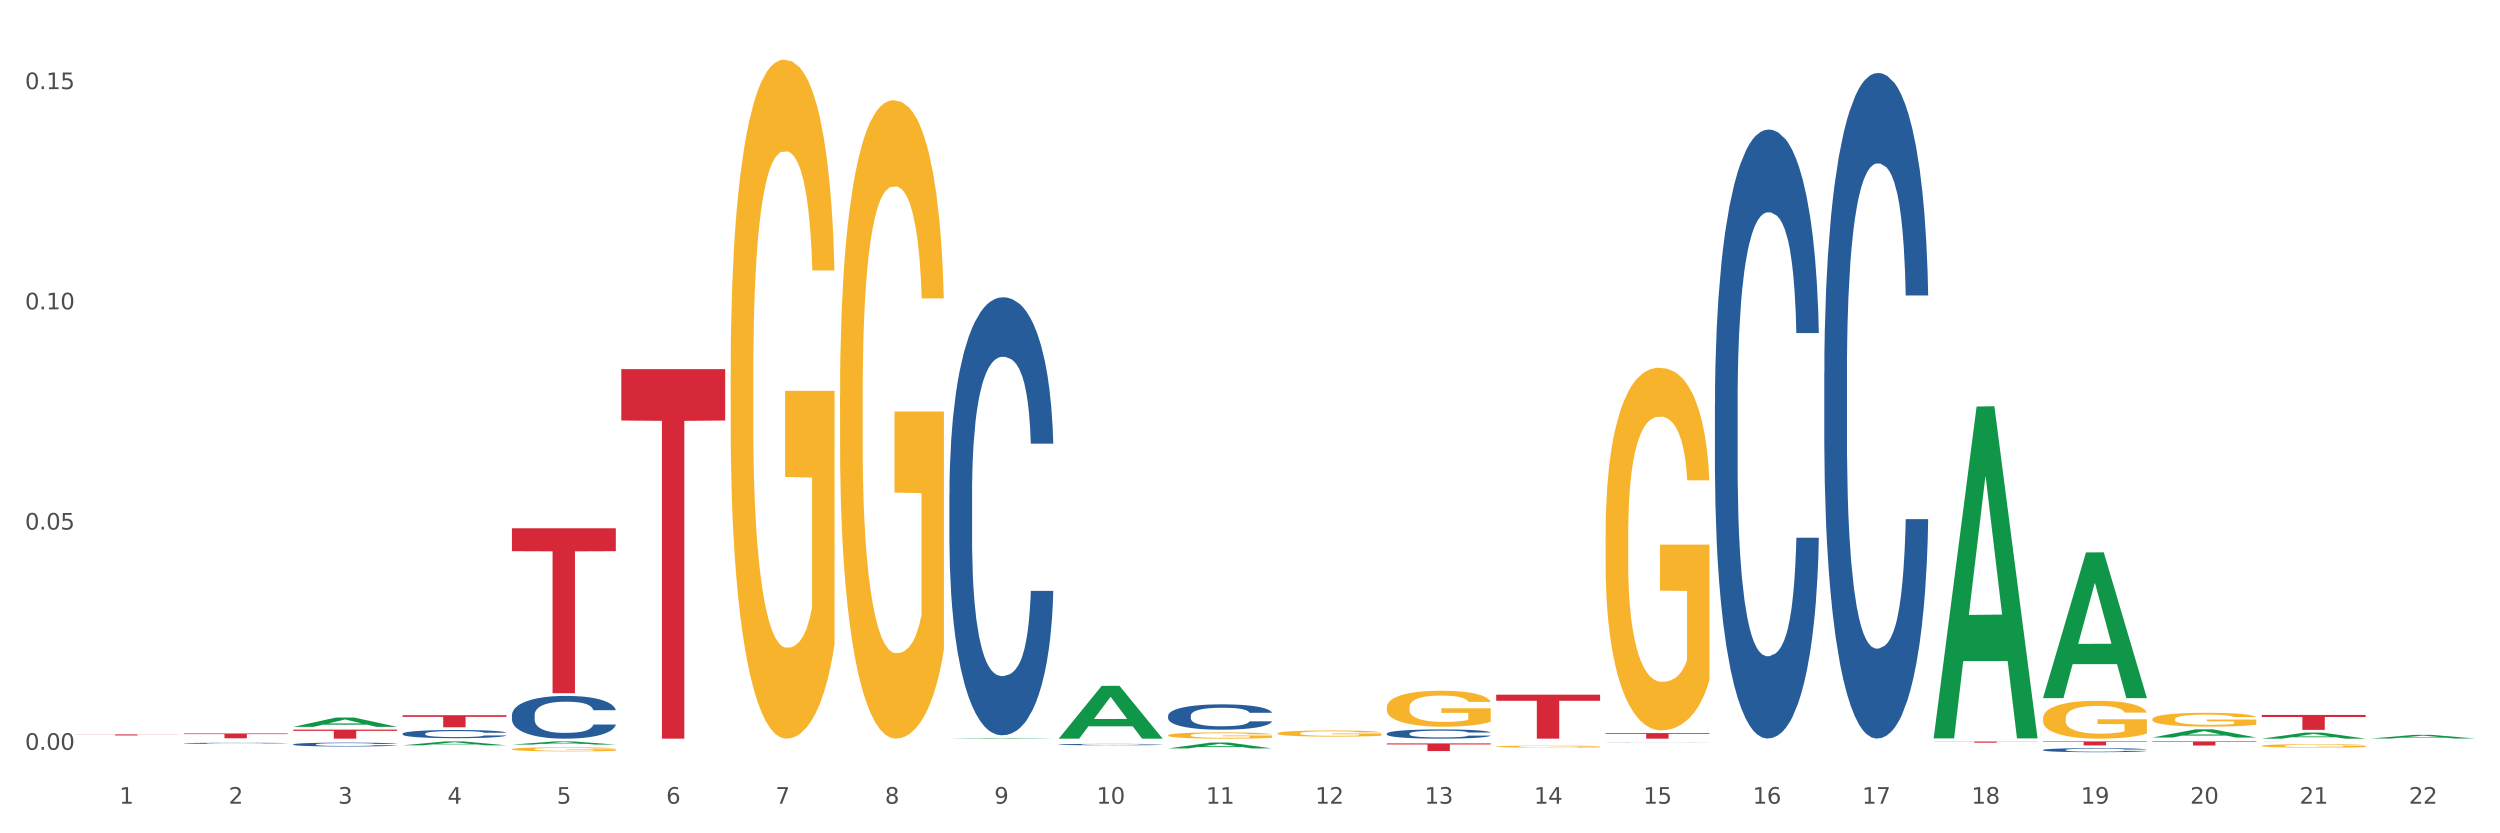 <?xml version="1.0" encoding="utf-8" standalone="no"?>
<!DOCTYPE svg PUBLIC "-//W3C//DTD SVG 1.1//EN"
  "http://www.w3.org/Graphics/SVG/1.1/DTD/svg11.dtd">
<svg xmlns:xlink="http://www.w3.org/1999/xlink" width="1080pt" height="360pt" viewBox="0 0 1080 360" xmlns="http://www.w3.org/2000/svg" version="1.1">
 <rect x="0" y="0" width="1080" height="360" fill="#333333" stroke="none"/>
 <defs>
  <style type="text/css">*{stroke-linejoin: round; stroke-linecap: butt}</style>
 </defs>
 <g id="figure_1">
  <g id="patch_1">
   <path d="M 0 360 
L 1080 360 
L 1080 0 
L 0 0 
z
" style="fill: #ffffff; stroke: #ffffff; stroke-linejoin: miter"/>
  </g>
  <g id="axes_1">
   <g id="matplotlib.axis_1">
    <g id="xtick_1">
     <g id="text_1">
      <!-- 1 -->
      <g style="fill: #4d4d4d" transform="translate(51.562 347.204) scale(0.096 -0.096)">
       <defs>
        <path id="DejaVuSans-31" d="M 794 531 
L 1825 531 
L 1825 4091 
L 703 3866 
L 703 4441 
L 1819 4666 
L 2450 4666 
L 2450 531 
L 3481 531 
L 3481 0 
L 794 0 
L 794 531 
z
" transform="scale(0.016)"/>
       </defs>
       <use xlink:href="#DejaVuSans-31"/>
      </g>
     </g>
    </g>
    <g id="xtick_2">
     <g id="text_2">
      <!-- 2 -->
      <g style="fill: #4d4d4d" transform="translate(98.807 347.204) scale(0.096 -0.096)">
       <defs>
        <path id="DejaVuSans-32" d="M 1228 531 
L 3431 531 
L 3431 0 
L 469 0 
L 469 531 
Q 828 903 1448 1529 
Q 2069 2156 2228 2338 
Q 2531 2678 2651 2914 
Q 2772 3150 2772 3378 
Q 2772 3750 2511 3984 
Q 2250 4219 1831 4219 
Q 1534 4219 1204 4116 
Q 875 4013 500 3803 
L 500 4441 
Q 881 4594 1212 4672 
Q 1544 4750 1819 4750 
Q 2544 4750 2975 4387 
Q 3406 4025 3406 3419 
Q 3406 3131 3298 2873 
Q 3191 2616 2906 2266 
Q 2828 2175 2409 1742 
Q 1991 1309 1228 531 
z
" transform="scale(0.016)"/>
       </defs>
       <use xlink:href="#DejaVuSans-32"/>
      </g>
     </g>
    </g>
    <g id="xtick_3">
     <g id="text_3">
      <!-- 3 -->
      <g style="fill: #4d4d4d" transform="translate(146.052 347.204) scale(0.096 -0.096)">
       <defs>
        <path id="DejaVuSans-33" d="M 2597 2516 
Q 3050 2419 3304 2112 
Q 3559 1806 3559 1356 
Q 3559 666 3084 287 
Q 2609 -91 1734 -91 
Q 1441 -91 1130 -33 
Q 819 25 488 141 
L 488 750 
Q 750 597 1062 519 
Q 1375 441 1716 441 
Q 2309 441 2620 675 
Q 2931 909 2931 1356 
Q 2931 1769 2642 2001 
Q 2353 2234 1838 2234 
L 1294 2234 
L 1294 2753 
L 1863 2753 
Q 2328 2753 2575 2939 
Q 2822 3125 2822 3475 
Q 2822 3834 2567 4026 
Q 2313 4219 1838 4219 
Q 1578 4219 1281 4162 
Q 984 4106 628 3988 
L 628 4550 
Q 988 4650 1302 4700 
Q 1616 4750 1894 4750 
Q 2613 4750 3031 4423 
Q 3450 4097 3450 3541 
Q 3450 3153 3228 2886 
Q 3006 2619 2597 2516 
z
" transform="scale(0.016)"/>
       </defs>
       <use xlink:href="#DejaVuSans-33"/>
      </g>
     </g>
    </g>
    <g id="xtick_4">
     <g id="text_4">
      <!-- 4 -->
      <g style="fill: #4d4d4d" transform="translate(193.297 347.204) scale(0.096 -0.096)">
       <defs>
        <path id="DejaVuSans-34" d="M 2419 4116 
L 825 1625 
L 2419 1625 
L 2419 4116 
z
M 2253 4666 
L 3047 4666 
L 3047 1625 
L 3713 1625 
L 3713 1100 
L 3047 1100 
L 3047 0 
L 2419 0 
L 2419 1100 
L 313 1100 
L 313 1709 
L 2253 4666 
z
" transform="scale(0.016)"/>
       </defs>
       <use xlink:href="#DejaVuSans-34"/>
      </g>
     </g>
    </g>
    <g id="xtick_5">
     <g id="text_5">
      <!-- 5 -->
      <g style="fill: #4d4d4d" transform="translate(240.542 347.204) scale(0.096 -0.096)">
       <defs>
        <path id="DejaVuSans-35" d="M 691 4666 
L 3169 4666 
L 3169 4134 
L 1269 4134 
L 1269 2991 
Q 1406 3038 1543 3061 
Q 1681 3084 1819 3084 
Q 2600 3084 3056 2656 
Q 3513 2228 3513 1497 
Q 3513 744 3044 326 
Q 2575 -91 1722 -91 
Q 1428 -91 1123 -41 
Q 819 9 494 109 
L 494 744 
Q 775 591 1075 516 
Q 1375 441 1709 441 
Q 2250 441 2565 725 
Q 2881 1009 2881 1497 
Q 2881 1984 2565 2268 
Q 2250 2553 1709 2553 
Q 1456 2553 1204 2497 
Q 953 2441 691 2322 
L 691 4666 
z
" transform="scale(0.016)"/>
       </defs>
       <use xlink:href="#DejaVuSans-35"/>
      </g>
     </g>
    </g>
    <g id="xtick_6">
     <g id="text_6">
      <!-- 6 -->
      <g style="fill: #4d4d4d" transform="translate(287.787 347.204) scale(0.096 -0.096)">
       <defs>
        <path id="DejaVuSans-36" d="M 2113 2584 
Q 1688 2584 1439 2293 
Q 1191 2003 1191 1497 
Q 1191 994 1439 701 
Q 1688 409 2113 409 
Q 2538 409 2786 701 
Q 3034 994 3034 1497 
Q 3034 2003 2786 2293 
Q 2538 2584 2113 2584 
z
M 3366 4563 
L 3366 3988 
Q 3128 4100 2886 4159 
Q 2644 4219 2406 4219 
Q 1781 4219 1451 3797 
Q 1122 3375 1075 2522 
Q 1259 2794 1537 2939 
Q 1816 3084 2150 3084 
Q 2853 3084 3261 2657 
Q 3669 2231 3669 1497 
Q 3669 778 3244 343 
Q 2819 -91 2113 -91 
Q 1303 -91 875 529 
Q 447 1150 447 2328 
Q 447 3434 972 4092 
Q 1497 4750 2381 4750 
Q 2619 4750 2861 4703 
Q 3103 4656 3366 4563 
z
" transform="scale(0.016)"/>
       </defs>
       <use xlink:href="#DejaVuSans-36"/>
      </g>
     </g>
    </g>
    <g id="xtick_7">
     <g id="text_7">
      <!-- 7 -->
      <g style="fill: #4d4d4d" transform="translate(335.032 347.204) scale(0.096 -0.096)">
       <defs>
        <path id="DejaVuSans-37" d="M 525 4666 
L 3525 4666 
L 3525 4397 
L 1831 0 
L 1172 0 
L 2766 4134 
L 525 4134 
L 525 4666 
z
" transform="scale(0.016)"/>
       </defs>
       <use xlink:href="#DejaVuSans-37"/>
      </g>
     </g>
    </g>
    <g id="xtick_8">
     <g id="text_8">
      <!-- 8 -->
      <g style="fill: #4d4d4d" transform="translate(382.276 347.204) scale(0.096 -0.096)">
       <defs>
        <path id="DejaVuSans-38" d="M 2034 2216 
Q 1584 2216 1326 1975 
Q 1069 1734 1069 1313 
Q 1069 891 1326 650 
Q 1584 409 2034 409 
Q 2484 409 2743 651 
Q 3003 894 3003 1313 
Q 3003 1734 2745 1975 
Q 2488 2216 2034 2216 
z
M 1403 2484 
Q 997 2584 770 2862 
Q 544 3141 544 3541 
Q 544 4100 942 4425 
Q 1341 4750 2034 4750 
Q 2731 4750 3128 4425 
Q 3525 4100 3525 3541 
Q 3525 3141 3298 2862 
Q 3072 2584 2669 2484 
Q 3125 2378 3379 2068 
Q 3634 1759 3634 1313 
Q 3634 634 3220 271 
Q 2806 -91 2034 -91 
Q 1263 -91 848 271 
Q 434 634 434 1313 
Q 434 1759 690 2068 
Q 947 2378 1403 2484 
z
M 1172 3481 
Q 1172 3119 1398 2916 
Q 1625 2713 2034 2713 
Q 2441 2713 2670 2916 
Q 2900 3119 2900 3481 
Q 2900 3844 2670 4047 
Q 2441 4250 2034 4250 
Q 1625 4250 1398 4047 
Q 1172 3844 1172 3481 
z
" transform="scale(0.016)"/>
       </defs>
       <use xlink:href="#DejaVuSans-38"/>
      </g>
     </g>
    </g>
    <g id="xtick_9">
     <g id="text_9">
      <!-- 9 -->
      <g style="fill: #4d4d4d" transform="translate(429.521 347.204) scale(0.096 -0.096)">
       <defs>
        <path id="DejaVuSans-39" d="M 703 97 
L 703 672 
Q 941 559 1184 500 
Q 1428 441 1663 441 
Q 2288 441 2617 861 
Q 2947 1281 2994 2138 
Q 2813 1869 2534 1725 
Q 2256 1581 1919 1581 
Q 1219 1581 811 2004 
Q 403 2428 403 3163 
Q 403 3881 828 4315 
Q 1253 4750 1959 4750 
Q 2769 4750 3195 4129 
Q 3622 3509 3622 2328 
Q 3622 1225 3098 567 
Q 2575 -91 1691 -91 
Q 1453 -91 1209 -44 
Q 966 3 703 97 
z
M 1959 2075 
Q 2384 2075 2632 2365 
Q 2881 2656 2881 3163 
Q 2881 3666 2632 3958 
Q 2384 4250 1959 4250 
Q 1534 4250 1286 3958 
Q 1038 3666 1038 3163 
Q 1038 2656 1286 2365 
Q 1534 2075 1959 2075 
z
" transform="scale(0.016)"/>
       </defs>
       <use xlink:href="#DejaVuSans-39"/>
      </g>
     </g>
    </g>
    <g id="xtick_10">
     <g id="text_10">
      <!-- 10 -->
      <g style="fill: #4d4d4d" transform="translate(473.712 347.204) scale(0.096 -0.096)">
       <defs>
        <path id="DejaVuSans-30" d="M 2034 4250 
Q 1547 4250 1301 3770 
Q 1056 3291 1056 2328 
Q 1056 1369 1301 889 
Q 1547 409 2034 409 
Q 2525 409 2770 889 
Q 3016 1369 3016 2328 
Q 3016 3291 2770 3770 
Q 2525 4250 2034 4250 
z
M 2034 4750 
Q 2819 4750 3233 4129 
Q 3647 3509 3647 2328 
Q 3647 1150 3233 529 
Q 2819 -91 2034 -91 
Q 1250 -91 836 529 
Q 422 1150 422 2328 
Q 422 3509 836 4129 
Q 1250 4750 2034 4750 
z
" transform="scale(0.016)"/>
       </defs>
       <use xlink:href="#DejaVuSans-31"/>
       <use xlink:href="#DejaVuSans-30" transform="translate(63.623 0)"/>
      </g>
     </g>
    </g>
    <g id="xtick_11">
     <g id="text_11">
      <!-- 11 -->
      <g style="fill: #4d4d4d" transform="translate(520.957 347.204) scale(0.096 -0.096)">
       <use xlink:href="#DejaVuSans-31"/>
       <use xlink:href="#DejaVuSans-31" transform="translate(63.623 0)"/>
      </g>
     </g>
    </g>
    <g id="xtick_12">
     <g id="text_12">
      <!-- 12 -->
      <g style="fill: #4d4d4d" transform="translate(568.202 347.204) scale(0.096 -0.096)">
       <use xlink:href="#DejaVuSans-31"/>
       <use xlink:href="#DejaVuSans-32" transform="translate(63.623 0)"/>
      </g>
     </g>
    </g>
    <g id="xtick_13">
     <g id="text_13">
      <!-- 13 -->
      <g style="fill: #4d4d4d" transform="translate(615.447 347.204) scale(0.096 -0.096)">
       <use xlink:href="#DejaVuSans-31"/>
       <use xlink:href="#DejaVuSans-33" transform="translate(63.623 0)"/>
      </g>
     </g>
    </g>
    <g id="xtick_14">
     <g id="text_14">
      <!-- 14 -->
      <g style="fill: #4d4d4d" transform="translate(662.692 347.204) scale(0.096 -0.096)">
       <use xlink:href="#DejaVuSans-31"/>
       <use xlink:href="#DejaVuSans-34" transform="translate(63.623 0)"/>
      </g>
     </g>
    </g>
    <g id="xtick_15">
     <g id="text_15">
      <!-- 15 -->
      <g style="fill: #4d4d4d" transform="translate(709.937 347.204) scale(0.096 -0.096)">
       <use xlink:href="#DejaVuSans-31"/>
       <use xlink:href="#DejaVuSans-35" transform="translate(63.623 0)"/>
      </g>
     </g>
    </g>
    <g id="xtick_16">
     <g id="text_16">
      <!-- 16 -->
      <g style="fill: #4d4d4d" transform="translate(757.181 347.204) scale(0.096 -0.096)">
       <use xlink:href="#DejaVuSans-31"/>
       <use xlink:href="#DejaVuSans-36" transform="translate(63.623 0)"/>
      </g>
     </g>
    </g>
    <g id="xtick_17">
     <g id="text_17">
      <!-- 17 -->
      <g style="fill: #4d4d4d" transform="translate(804.426 347.204) scale(0.096 -0.096)">
       <use xlink:href="#DejaVuSans-31"/>
       <use xlink:href="#DejaVuSans-37" transform="translate(63.623 0)"/>
      </g>
     </g>
    </g>
    <g id="xtick_18">
     <g id="text_18">
      <!-- 18 -->
      <g style="fill: #4d4d4d" transform="translate(851.671 347.204) scale(0.096 -0.096)">
       <use xlink:href="#DejaVuSans-31"/>
       <use xlink:href="#DejaVuSans-38" transform="translate(63.623 0)"/>
      </g>
     </g>
    </g>
    <g id="xtick_19">
     <g id="text_19">
      <!-- 19 -->
      <g style="fill: #4d4d4d" transform="translate(898.916 347.204) scale(0.096 -0.096)">
       <use xlink:href="#DejaVuSans-31"/>
       <use xlink:href="#DejaVuSans-39" transform="translate(63.623 0)"/>
      </g>
     </g>
    </g>
    <g id="xtick_20">
     <g id="text_20">
      <!-- 20 -->
      <g style="fill: #4d4d4d" transform="translate(946.161 347.204) scale(0.096 -0.096)">
       <use xlink:href="#DejaVuSans-32"/>
       <use xlink:href="#DejaVuSans-30" transform="translate(63.623 0)"/>
      </g>
     </g>
    </g>
    <g id="xtick_21">
     <g id="text_21">
      <!-- 21 -->
      <g style="fill: #4d4d4d" transform="translate(993.406 347.204) scale(0.096 -0.096)">
       <use xlink:href="#DejaVuSans-32"/>
       <use xlink:href="#DejaVuSans-31" transform="translate(63.623 0)"/>
      </g>
     </g>
    </g>
    <g id="xtick_22">
     <g id="text_22">
      <!-- 22 -->
      <g style="fill: #4d4d4d" transform="translate(1040.651 347.204) scale(0.096 -0.096)">
       <use xlink:href="#DejaVuSans-32"/>
       <use xlink:href="#DejaVuSans-32" transform="translate(63.623 0)"/>
      </g>
     </g>
    </g>
    <g id="xtick_23"/>
    <g id="xtick_24"/>
    <g id="xtick_25"/>
    <g id="xtick_26"/>
    <g id="xtick_27"/>
    <g id="xtick_28"/>
    <g id="xtick_29"/>
    <g id="xtick_30"/>
    <g id="xtick_31"/>
    <g id="xtick_32"/>
    <g id="xtick_33"/>
    <g id="xtick_34"/>
    <g id="xtick_35"/>
    <g id="xtick_36"/>
    <g id="xtick_37"/>
    <g id="xtick_38"/>
    <g id="xtick_39"/>
    <g id="xtick_40"/>
    <g id="xtick_41"/>
    <g id="xtick_42"/>
    <g id="xtick_43"/>
   </g>
   <g id="matplotlib.axis_2">
    <g id="ytick_1">
     <g id="text_23">
      <!-- 0.00 -->
      <g style="fill: #4d4d4d" transform="translate(10.8 323.923) scale(0.096 -0.096)">
       <defs>
        <path id="DejaVuSans-2e" d="M 684 794 
L 1344 794 
L 1344 0 
L 684 0 
L 684 794 
z
" transform="scale(0.016)"/>
       </defs>
       <use xlink:href="#DejaVuSans-30"/>
       <use xlink:href="#DejaVuSans-2e" transform="translate(63.623 0)"/>
       <use xlink:href="#DejaVuSans-30" transform="translate(95.41 0)"/>
       <use xlink:href="#DejaVuSans-30" transform="translate(159.033 0)"/>
      </g>
     </g>
    </g>
    <g id="ytick_2">
     <g id="text_24">
      <!-- 0.05 -->
      <g style="fill: #4d4d4d" transform="translate(10.8 228.783) scale(0.096 -0.096)">
       <use xlink:href="#DejaVuSans-30"/>
       <use xlink:href="#DejaVuSans-2e" transform="translate(63.623 0)"/>
       <use xlink:href="#DejaVuSans-30" transform="translate(95.41 0)"/>
       <use xlink:href="#DejaVuSans-35" transform="translate(159.033 0)"/>
      </g>
     </g>
    </g>
    <g id="ytick_3">
     <g id="text_25">
      <!-- 0.10 -->
      <g style="fill: #4d4d4d" transform="translate(10.8 133.644) scale(0.096 -0.096)">
       <use xlink:href="#DejaVuSans-30"/>
       <use xlink:href="#DejaVuSans-2e" transform="translate(63.623 0)"/>
       <use xlink:href="#DejaVuSans-31" transform="translate(95.41 0)"/>
       <use xlink:href="#DejaVuSans-30" transform="translate(159.033 0)"/>
      </g>
     </g>
    </g>
    <g id="ytick_4">
     <g id="text_26">
      <!-- 0.15 -->
      <g style="fill: #4d4d4d" transform="translate(10.8 38.505) scale(0.096 -0.096)">
       <use xlink:href="#DejaVuSans-30"/>
       <use xlink:href="#DejaVuSans-2e" transform="translate(63.623 0)"/>
       <use xlink:href="#DejaVuSans-31" transform="translate(95.41 0)"/>
       <use xlink:href="#DejaVuSans-35" transform="translate(159.033 0)"/>
      </g>
     </g>
    </g>
    <g id="ytick_5"/>
    <g id="ytick_6"/>
    <g id="ytick_7"/>
   </g>
   <g id="PolyCollection_1">
    <path d="M 835.338 320.333 
L 880.221 320.333 
L 880.221 320.404 
L 862.565 320.404 
L 862.565 320.842 
L 852.887 320.842 
L 852.887 320.404 
L 835.338 320.404 
L 835.338 320.334 
L 835.338 320.333 
z
" clip-path="url(#p750a8d3bbf)" style="fill: #d62839"/>
    <path d="M 599.113 321.149 
L 643.996 321.149 
L 643.996 321.609 
L 626.341 321.612 
L 626.341 324.457 
L 616.662 324.457 
L 616.662 321.612 
L 599.113 321.609 
L 599.113 321.152 
L 599.113 321.149 
z
" clip-path="url(#p750a8d3bbf)" style="fill: #d62839"/>
    <path d="M 646.358 300.101 
L 691.241 300.101 
L 691.241 302.74 
L 673.586 302.758 
L 673.586 319.097 
L 663.907 319.097 
L 663.907 302.758 
L 646.358 302.74 
L 646.358 300.118 
L 646.358 300.101 
z
" clip-path="url(#p750a8d3bbf)" style="fill: #d62839"/>
    <path d="M 268.399 159.479 
L 313.282 159.479 
L 313.282 181.661 
L 295.627 181.811 
L 295.627 319.097 
L 285.948 319.097 
L 285.948 181.811 
L 268.399 181.661 
L 268.399 159.629 
L 268.399 159.479 
z
" clip-path="url(#p750a8d3bbf)" style="fill: #d62839"/>
    <path d="M 693.603 316.697 
L 738.486 316.697 
L 738.486 317.03 
L 720.831 317.033 
L 720.831 319.097 
L 711.152 319.097 
L 711.152 317.033 
L 693.603 317.03 
L 693.603 316.699 
L 693.603 316.697 
z
" clip-path="url(#p750a8d3bbf)" style="fill: #d62839"/>
    <path d="M 79.42 316.852 
L 124.303 316.852 
L 124.303 317.142 
L 106.647 317.144 
L 106.647 318.942 
L 96.969 318.942 
L 96.969 317.144 
L 79.42 317.142 
L 79.42 316.854 
L 79.42 316.852 
z
" clip-path="url(#p750a8d3bbf)" style="fill: #d62839"/>
    <path d="M 32.175 317.26 
L 77.058 317.26 
L 77.058 317.323 
L 59.402 317.323 
L 59.402 317.714 
L 49.724 317.714 
L 49.724 317.323 
L 32.175 317.323 
L 32.175 317.26 
L 32.175 317.26 
z
" clip-path="url(#p750a8d3bbf)" style="fill: #d62839"/>
    <path d="M 126.665 315.184 
L 171.547 315.184 
L 171.547 315.728 
L 153.892 315.732 
L 153.892 319.097 
L 144.214 319.097 
L 144.214 315.732 
L 126.665 315.728 
L 126.665 315.188 
L 126.665 315.184 
z
" clip-path="url(#p750a8d3bbf)" style="fill: #d62839"/>
    <path d="M 693.603 231.25 
L 693.656 231.107 
L 693.656 225.956 
L 693.762 221.521 
L 694.292 210.791 
L 695.087 201.92 
L 695.67 197.199 
L 696.253 193.336 
L 696.942 189.473 
L 697.789 185.467 
L 699.326 179.601 
L 700.28 176.597 
L 701.446 173.449 
L 703.565 168.871 
L 705.102 166.295 
L 706.692 164.149 
L 709.288 161.574 
L 710.984 160.429 
L 712.786 159.571 
L 714.958 158.999 
L 716.601 158.856 
L 720.204 159.285 
L 723.278 160.573 
L 724.761 161.574 
L 726.669 163.291 
L 727.676 164.435 
L 729.319 166.725 
L 731.014 169.729 
L 732.18 172.304 
L 733.929 177.169 
L 735.253 182.033 
L 736.472 188.042 
L 737.108 192.191 
L 737.585 196.054 
L 738.009 200.489 
L 738.433 207.5 
L 728.895 207.5 
L 728.524 202.492 
L 727.941 197.771 
L 727.093 193.193 
L 726.351 190.331 
L 725.079 186.755 
L 723.914 184.465 
L 722.695 182.749 
L 721.211 181.318 
L 720.045 180.603 
L 718.403 180.03 
L 715.17 180.173 
L 712.998 181.318 
L 711.514 182.749 
L 710.56 184.036 
L 709.712 185.467 
L 708.758 187.47 
L 707.646 190.474 
L 706.851 193.193 
L 706.056 196.627 
L 705.42 200.06 
L 704.837 204.066 
L 704.36 208.358 
L 703.989 212.794 
L 703.671 218.23 
L 703.406 227.244 
L 703.406 246.845 
L 703.512 251.28 
L 703.777 257.146 
L 704.095 261.581 
L 704.625 266.875 
L 705.102 270.451 
L 706.003 275.602 
L 707.01 279.894 
L 707.805 282.612 
L 708.599 284.901 
L 709.977 288.049 
L 711.514 290.624 
L 712.839 292.198 
L 714.64 293.629 
L 715.859 294.201 
L 716.919 294.487 
L 719.515 294.487 
L 721.37 294.058 
L 723.437 293.057 
L 725.026 291.769 
L 726.351 290.195 
L 727.835 287.62 
L 728.789 285.188 
L 728.789 255.286 
L 717.131 255.143 
L 717.131 235.256 
L 738.486 235.256 
L 738.486 293.629 
L 737.585 296.633 
L 736.578 299.352 
L 735.518 301.784 
L 733.929 304.788 
L 732.021 307.65 
L 730.325 309.653 
L 728.524 311.37 
L 726.404 312.943 
L 723.649 314.374 
L 721.953 314.946 
L 719.833 315.376 
L 717.343 315.519 
L 715.17 315.233 
L 713.051 314.517 
L 710.825 313.23 
L 708.652 311.37 
L 707.01 309.51 
L 705.367 307.221 
L 703.618 304.216 
L 702.241 301.355 
L 701.181 298.779 
L 700.015 295.489 
L 698.743 291.197 
L 697.789 287.334 
L 696.942 283.328 
L 696.041 278.177 
L 695.405 273.742 
L 694.769 268.162 
L 694.398 264.013 
L 693.974 257.575 
L 693.656 248.561 
L 693.603 231.25 
z
" clip-path="url(#p750a8d3bbf)" style="fill: #f7b32b"/>
    <path d="M 646.358 322.508 
L 646.411 322.508 
L 646.411 322.479 
L 646.517 322.454 
L 647.047 322.394 
L 647.842 322.345 
L 648.425 322.318 
L 649.008 322.297 
L 649.697 322.275 
L 650.545 322.253 
L 652.081 322.22 
L 653.035 322.203 
L 654.201 322.186 
L 656.321 322.16 
L 657.857 322.146 
L 659.447 322.134 
L 662.043 322.12 
L 663.739 322.113 
L 665.541 322.108 
L 667.713 322.105 
L 669.356 322.104 
L 672.959 322.107 
L 676.033 322.114 
L 677.517 322.12 
L 679.424 322.129 
L 680.431 322.136 
L 682.074 322.148 
L 683.769 322.165 
L 684.935 322.179 
L 686.684 322.207 
L 688.009 322.234 
L 689.227 322.267 
L 689.863 322.29 
L 690.34 322.312 
L 690.764 322.337 
L 691.188 322.376 
L 681.65 322.376 
L 681.279 322.348 
L 680.696 322.322 
L 679.848 322.296 
L 679.106 322.28 
L 677.835 322.26 
L 676.669 322.247 
L 675.45 322.238 
L 673.966 322.23 
L 672.8 322.226 
L 671.158 322.223 
L 667.925 322.223 
L 665.753 322.23 
L 664.269 322.238 
L 663.315 322.245 
L 662.467 322.253 
L 661.514 322.264 
L 660.401 322.281 
L 659.606 322.296 
L 658.811 322.315 
L 658.175 322.334 
L 657.592 322.357 
L 657.115 322.381 
L 656.744 322.405 
L 656.426 322.436 
L 656.162 322.486 
L 656.162 322.595 
L 656.268 322.62 
L 656.532 322.653 
L 656.85 322.678 
L 657.38 322.707 
L 657.857 322.727 
L 658.758 322.756 
L 659.765 322.78 
L 660.56 322.795 
L 661.355 322.808 
L 662.732 322.825 
L 664.269 322.84 
L 665.594 322.848 
L 667.395 322.856 
L 668.614 322.86 
L 669.674 322.861 
L 672.271 322.861 
L 674.125 322.859 
L 676.192 322.853 
L 677.782 322.846 
L 679.106 322.837 
L 680.59 322.823 
L 681.544 322.809 
L 681.544 322.642 
L 669.886 322.642 
L 669.886 322.531 
L 691.241 322.531 
L 691.241 322.856 
L 690.34 322.873 
L 689.333 322.888 
L 688.274 322.902 
L 686.684 322.919 
L 684.776 322.935 
L 683.081 322.946 
L 681.279 322.955 
L 679.159 322.964 
L 676.404 322.972 
L 674.708 322.975 
L 672.588 322.978 
L 670.098 322.979 
L 667.925 322.977 
L 665.806 322.973 
L 663.58 322.966 
L 661.408 322.955 
L 659.765 322.945 
L 658.122 322.932 
L 656.374 322.915 
L 654.996 322.899 
L 653.936 322.885 
L 652.77 322.867 
L 651.498 322.843 
L 650.545 322.821 
L 649.697 322.799 
L 648.796 322.77 
L 648.16 322.745 
L 647.524 322.714 
L 647.153 322.691 
L 646.729 322.655 
L 646.411 322.605 
L 646.358 322.508 
z
" clip-path="url(#p750a8d3bbf)" style="fill: #f7b32b"/>
    <path d="M 599.113 305.58 
L 599.166 305.566 
L 599.166 305.056 
L 599.272 304.616 
L 599.802 303.553 
L 600.597 302.674 
L 601.18 302.206 
L 601.763 301.823 
L 602.452 301.44 
L 603.3 301.043 
L 604.836 300.461 
L 605.79 300.164 
L 606.956 299.852 
L 609.076 299.398 
L 610.612 299.143 
L 612.202 298.93 
L 614.799 298.675 
L 616.494 298.561 
L 618.296 298.476 
L 620.469 298.42 
L 622.111 298.405 
L 625.715 298.448 
L 628.788 298.576 
L 630.272 298.675 
L 632.179 298.845 
L 633.186 298.958 
L 634.829 299.185 
L 636.525 299.483 
L 637.69 299.738 
L 639.439 300.22 
L 640.764 300.703 
L 641.983 301.298 
L 642.618 301.709 
L 643.095 302.092 
L 643.519 302.532 
L 643.943 303.227 
L 634.405 303.227 
L 634.034 302.73 
L 633.451 302.262 
L 632.603 301.809 
L 631.861 301.525 
L 630.59 301.17 
L 629.424 300.944 
L 628.205 300.773 
L 626.721 300.632 
L 625.556 300.561 
L 623.913 300.504 
L 620.68 300.518 
L 618.508 300.632 
L 617.024 300.773 
L 616.07 300.901 
L 615.222 301.043 
L 614.269 301.241 
L 613.156 301.539 
L 612.361 301.809 
L 611.566 302.149 
L 610.93 302.489 
L 610.347 302.886 
L 609.87 303.312 
L 609.5 303.751 
L 609.182 304.29 
L 608.917 305.183 
L 608.917 307.126 
L 609.023 307.565 
L 609.288 308.147 
L 609.606 308.586 
L 610.135 309.111 
L 610.612 309.466 
L 611.513 309.976 
L 612.52 310.401 
L 613.315 310.671 
L 614.11 310.898 
L 615.487 311.21 
L 617.024 311.465 
L 618.349 311.621 
L 620.151 311.763 
L 621.369 311.819 
L 622.429 311.848 
L 625.026 311.848 
L 626.88 311.805 
L 628.947 311.706 
L 630.537 311.578 
L 631.861 311.422 
L 633.345 311.167 
L 634.299 310.926 
L 634.299 307.962 
L 622.641 307.948 
L 622.641 305.977 
L 643.996 305.977 
L 643.996 311.763 
L 643.095 312.06 
L 642.088 312.33 
L 641.029 312.571 
L 639.439 312.869 
L 637.531 313.152 
L 635.836 313.351 
L 634.034 313.521 
L 631.914 313.677 
L 629.159 313.819 
L 627.463 313.875 
L 625.344 313.918 
L 622.853 313.932 
L 620.68 313.904 
L 618.561 313.833 
L 616.335 313.705 
L 614.163 313.521 
L 612.52 313.337 
L 610.877 313.11 
L 609.129 312.812 
L 607.751 312.528 
L 606.691 312.273 
L 605.525 311.947 
L 604.254 311.522 
L 603.3 311.139 
L 602.452 310.742 
L 601.551 310.231 
L 600.915 309.792 
L 600.279 309.239 
L 599.908 308.827 
L 599.484 308.189 
L 599.166 307.296 
L 599.113 305.58 
z
" clip-path="url(#p750a8d3bbf)" style="fill: #f7b32b"/>
    <path d="M 504.624 317.644 
L 504.677 317.641 
L 504.677 317.553 
L 504.783 317.476 
L 505.313 317.291 
L 506.107 317.138 
L 506.69 317.057 
L 507.273 316.99 
L 507.962 316.923 
L 508.81 316.854 
L 510.347 316.753 
L 511.301 316.701 
L 512.466 316.647 
L 514.586 316.568 
L 516.123 316.524 
L 517.712 316.487 
L 520.309 316.442 
L 522.005 316.423 
L 523.806 316.408 
L 525.979 316.398 
L 527.621 316.395 
L 531.225 316.403 
L 534.298 316.425 
L 535.782 316.442 
L 537.69 316.472 
L 538.696 316.492 
L 540.339 316.531 
L 542.035 316.583 
L 543.201 316.627 
L 544.949 316.711 
L 546.274 316.795 
L 547.493 316.899 
L 548.129 316.97 
L 548.606 317.037 
L 549.029 317.113 
L 549.453 317.234 
L 539.915 317.234 
L 539.544 317.148 
L 538.961 317.067 
L 538.114 316.988 
L 537.372 316.938 
L 536.1 316.877 
L 534.934 316.837 
L 533.715 316.808 
L 532.232 316.783 
L 531.066 316.77 
L 529.423 316.761 
L 526.191 316.763 
L 524.018 316.783 
L 522.534 316.808 
L 521.581 316.83 
L 520.733 316.854 
L 519.779 316.889 
L 518.666 316.941 
L 517.871 316.988 
L 517.076 317.047 
L 516.441 317.106 
L 515.858 317.175 
L 515.381 317.249 
L 515.01 317.326 
L 514.692 317.419 
L 514.427 317.575 
L 514.427 317.913 
L 514.533 317.989 
L 514.798 318.091 
L 515.116 318.167 
L 515.646 318.258 
L 516.123 318.32 
L 517.023 318.409 
L 518.03 318.483 
L 518.825 318.53 
L 519.62 318.569 
L 520.998 318.624 
L 522.534 318.668 
L 523.859 318.695 
L 525.661 318.72 
L 526.88 318.73 
L 527.939 318.735 
L 530.536 318.735 
L 532.391 318.727 
L 534.457 318.71 
L 536.047 318.688 
L 537.372 318.661 
L 538.855 318.616 
L 539.809 318.574 
L 539.809 318.058 
L 528.151 318.056 
L 528.151 317.713 
L 549.506 317.713 
L 549.506 318.72 
L 548.606 318.772 
L 547.599 318.818 
L 546.539 318.86 
L 544.949 318.912 
L 543.042 318.962 
L 541.346 318.996 
L 539.544 319.026 
L 537.425 319.053 
L 534.669 319.078 
L 532.973 319.087 
L 530.854 319.095 
L 528.363 319.097 
L 526.191 319.092 
L 524.071 319.08 
L 521.846 319.058 
L 519.673 319.026 
L 518.03 318.994 
L 516.388 318.954 
L 514.639 318.902 
L 513.261 318.853 
L 512.201 318.809 
L 511.036 318.752 
L 509.764 318.678 
L 508.81 318.611 
L 507.962 318.542 
L 507.061 318.453 
L 506.425 318.377 
L 505.79 318.281 
L 505.419 318.209 
L 504.995 318.098 
L 504.677 317.943 
L 504.624 317.644 
z
" clip-path="url(#p750a8d3bbf)" style="fill: #f7b32b"/>
    <path d="M 551.869 316.793 
L 551.922 316.79 
L 551.922 316.703 
L 552.028 316.628 
L 552.557 316.447 
L 553.352 316.296 
L 553.935 316.217 
L 554.518 316.151 
L 555.207 316.086 
L 556.055 316.018 
L 557.592 315.919 
L 558.545 315.868 
L 559.711 315.815 
L 561.831 315.737 
L 563.367 315.694 
L 564.957 315.657 
L 567.554 315.614 
L 569.249 315.594 
L 571.051 315.58 
L 573.224 315.57 
L 574.866 315.568 
L 578.47 315.575 
L 581.543 315.597 
L 583.027 315.614 
L 584.934 315.643 
L 585.941 315.662 
L 587.584 315.701 
L 589.28 315.752 
L 590.445 315.795 
L 592.194 315.878 
L 593.519 315.96 
L 594.738 316.062 
L 595.374 316.132 
L 595.85 316.197 
L 596.274 316.272 
L 596.698 316.391 
L 587.16 316.391 
L 586.789 316.306 
L 586.206 316.226 
L 585.358 316.149 
L 584.617 316.1 
L 583.345 316.04 
L 582.179 316.001 
L 580.96 315.972 
L 579.476 315.948 
L 578.311 315.936 
L 576.668 315.926 
L 573.436 315.928 
L 571.263 315.948 
L 569.779 315.972 
L 568.825 315.994 
L 567.978 316.018 
L 567.024 316.052 
L 565.911 316.103 
L 565.116 316.149 
L 564.321 316.207 
L 563.685 316.265 
L 563.103 316.333 
L 562.626 316.405 
L 562.255 316.48 
L 561.937 316.573 
L 561.672 316.725 
L 561.672 317.057 
L 561.778 317.132 
L 562.043 317.231 
L 562.361 317.306 
L 562.891 317.396 
L 563.367 317.456 
L 564.268 317.543 
L 565.275 317.616 
L 566.07 317.662 
L 566.865 317.701 
L 568.243 317.754 
L 569.779 317.798 
L 571.104 317.824 
L 572.906 317.848 
L 574.124 317.858 
L 575.184 317.863 
L 577.781 317.863 
L 579.635 317.856 
L 581.702 317.839 
L 583.292 317.817 
L 584.617 317.79 
L 586.1 317.747 
L 587.054 317.706 
L 587.054 317.2 
L 575.396 317.197 
L 575.396 316.861 
L 596.751 316.861 
L 596.751 317.848 
L 595.85 317.899 
L 594.844 317.945 
L 593.784 317.986 
L 592.194 318.037 
L 590.286 318.086 
L 588.591 318.12 
L 586.789 318.149 
L 584.67 318.175 
L 581.914 318.2 
L 580.218 318.209 
L 578.099 318.216 
L 575.608 318.219 
L 573.436 318.214 
L 571.316 318.202 
L 569.09 318.18 
L 566.918 318.149 
L 565.275 318.117 
L 563.632 318.078 
L 561.884 318.028 
L 560.506 317.979 
L 559.446 317.936 
L 558.28 317.88 
L 557.009 317.807 
L 556.055 317.742 
L 555.207 317.674 
L 554.306 317.587 
L 553.67 317.512 
L 553.034 317.417 
L 552.663 317.347 
L 552.24 317.238 
L 551.922 317.086 
L 551.869 316.793 
z
" clip-path="url(#p750a8d3bbf)" style="fill: #f7b32b"/>
    <path d="M 173.91 308.965 
L 218.792 308.965 
L 218.792 309.69 
L 201.137 309.695 
L 201.137 314.18 
L 191.459 314.18 
L 191.459 309.695 
L 173.91 309.69 
L 173.91 308.97 
L 173.91 308.965 
z
" clip-path="url(#p750a8d3bbf)" style="fill: #d62839"/>
    <path d="M 221.154 228.213 
L 266.037 228.213 
L 266.037 238.113 
L 248.382 238.18 
L 248.382 299.453 
L 238.703 299.453 
L 238.703 238.18 
L 221.154 238.113 
L 221.154 228.279 
L 221.154 228.213 
z
" clip-path="url(#p750a8d3bbf)" style="fill: #d62839"/>
    <path d="M 977.072 320.292 
L 977.126 320.292 
L 977.126 320.291 
L 977.285 320.289 
L 977.868 320.287 
L 978.611 320.285 
L 979.884 320.283 
L 980.574 320.282 
L 981.476 320.281 
L 983.333 320.28 
L 985.455 320.279 
L 986.94 320.278 
L 988.054 320.277 
L 990.548 320.277 
L 991.98 320.276 
L 993.466 320.276 
L 994.739 320.276 
L 996.861 320.275 
L 998.559 320.275 
L 1000.522 320.275 
L 1002.166 320.275 
L 1004.342 320.276 
L 1007.525 320.276 
L 1008.745 320.276 
L 1010.39 320.277 
L 1012.087 320.277 
L 1013.467 320.278 
L 1015.058 320.278 
L 1016.703 320.279 
L 1018.294 320.281 
L 1019.409 320.282 
L 1020.31 320.283 
L 1021.106 320.284 
L 1021.69 320.286 
L 1021.955 320.287 
L 1012.246 320.287 
L 1011.981 320.286 
L 1011.451 320.285 
L 1010.92 320.284 
L 1010.337 320.283 
L 1009.435 320.282 
L 1008.639 320.282 
L 1007.313 320.281 
L 1006.092 320.281 
L 1005.084 320.281 
L 1003.864 320.28 
L 1001.265 320.28 
L 999.408 320.28 
L 998.241 320.28 
L 996.808 320.28 
L 995.588 320.281 
L 994.155 320.281 
L 993.041 320.282 
L 991.927 320.282 
L 991.291 320.283 
L 990.336 320.283 
L 989.699 320.284 
L 988.85 320.285 
L 988.373 320.286 
L 987.524 320.287 
L 987.153 320.289 
L 986.993 320.29 
L 986.887 320.291 
L 986.887 320.296 
L 987.206 320.298 
L 987.471 320.299 
L 987.895 320.3 
L 988.691 320.302 
L 989.858 320.303 
L 991.078 320.304 
L 992.086 320.305 
L 993.041 320.305 
L 993.996 320.306 
L 995.163 320.306 
L 996.118 320.306 
L 997.551 320.307 
L 999.249 320.307 
L 1000.575 320.307 
L 1003.281 320.306 
L 1004.501 320.306 
L 1005.668 320.306 
L 1006.941 320.306 
L 1007.949 320.305 
L 1008.533 320.305 
L 1009.488 320.304 
L 1010.23 320.304 
L 1010.867 320.303 
L 1011.292 320.302 
L 1011.769 320.301 
L 1012.14 320.3 
L 1012.246 320.3 
L 1021.955 320.3 
L 1021.743 320.301 
L 1021.372 320.302 
L 1020.629 320.303 
L 1020.045 320.304 
L 1019.143 320.305 
L 1018.188 320.306 
L 1016.862 320.307 
L 1015.642 320.308 
L 1014.369 320.309 
L 1012.989 320.309 
L 1010.496 320.31 
L 1009.594 320.31 
L 1007.684 320.311 
L 1006.198 320.311 
L 1004.023 320.311 
L 1001.795 320.311 
L 999.461 320.311 
L 997.392 320.311 
L 995.11 320.311 
L 993.678 320.311 
L 992.086 320.311 
L 990.23 320.31 
L 988.479 320.31 
L 986.834 320.309 
L 985.296 320.308 
L 983.863 320.307 
L 982.006 320.306 
L 980.627 320.305 
L 979.619 320.303 
L 978.929 320.302 
L 978.24 320.301 
L 977.868 320.3 
L 977.285 320.298 
L 977.072 320.295 
L 977.072 320.292 
z
" clip-path="url(#p750a8d3bbf)" style="fill: #255c99"/>
    <path d="M 457.379 321.631 
L 457.432 321.63 
L 457.432 321.614 
L 457.591 321.593 
L 458.175 321.554 
L 458.917 321.524 
L 460.191 321.489 
L 460.88 321.474 
L 461.782 321.458 
L 463.639 321.431 
L 465.761 321.409 
L 467.247 321.396 
L 468.361 321.389 
L 470.854 321.374 
L 472.287 321.368 
L 473.772 321.363 
L 475.045 321.36 
L 477.168 321.356 
L 478.865 321.354 
L 480.828 321.354 
L 482.473 321.354 
L 484.648 321.356 
L 487.831 321.363 
L 489.051 321.367 
L 490.696 321.374 
L 492.394 321.383 
L 493.773 321.392 
L 495.365 321.405 
L 497.009 321.422 
L 498.601 321.443 
L 499.715 321.463 
L 500.617 321.484 
L 501.413 321.509 
L 501.996 321.537 
L 502.262 321.56 
L 492.553 321.56 
L 492.288 321.539 
L 491.757 321.516 
L 491.227 321.501 
L 490.643 321.489 
L 489.741 321.475 
L 488.945 321.466 
L 487.619 321.455 
L 486.399 321.448 
L 485.391 321.444 
L 484.171 321.441 
L 481.571 321.438 
L 479.714 321.438 
L 478.547 321.439 
L 477.114 321.441 
L 475.894 321.445 
L 474.462 321.452 
L 473.348 321.46 
L 472.234 321.469 
L 471.597 321.476 
L 470.642 321.488 
L 470.005 321.498 
L 469.157 321.516 
L 468.679 321.528 
L 467.83 321.56 
L 467.459 321.584 
L 467.3 321.6 
L 467.194 321.618 
L 467.194 321.706 
L 467.512 321.746 
L 467.777 321.763 
L 468.202 321.782 
L 468.997 321.807 
L 470.165 321.831 
L 471.385 321.848 
L 472.393 321.859 
L 473.348 321.867 
L 474.303 321.873 
L 475.47 321.879 
L 476.425 321.882 
L 477.857 321.885 
L 479.555 321.887 
L 480.881 321.887 
L 483.587 321.884 
L 484.807 321.881 
L 485.974 321.877 
L 487.248 321.871 
L 488.256 321.865 
L 488.839 321.859 
L 489.794 321.849 
L 490.537 321.838 
L 491.173 321.825 
L 491.598 321.813 
L 492.075 321.796 
L 492.447 321.777 
L 492.553 321.767 
L 502.262 321.767 
L 502.049 321.787 
L 501.678 321.807 
L 500.935 321.834 
L 500.352 321.849 
L 499.45 321.867 
L 498.495 321.883 
L 497.168 321.901 
L 495.948 321.914 
L 494.675 321.925 
L 493.296 321.935 
L 490.802 321.949 
L 489.9 321.953 
L 487.99 321.96 
L 486.505 321.964 
L 484.33 321.968 
L 482.101 321.97 
L 479.767 321.97 
L 477.698 321.969 
L 475.417 321.966 
L 473.984 321.963 
L 472.393 321.957 
L 470.536 321.95 
L 468.785 321.94 
L 467.141 321.929 
L 465.602 321.916 
L 464.17 321.901 
L 462.313 321.877 
L 460.933 321.853 
L 459.925 321.831 
L 459.236 321.813 
L 458.546 321.789 
L 458.175 321.773 
L 457.591 321.733 
L 457.379 321.697 
L 457.379 321.631 
z
" clip-path="url(#p750a8d3bbf)" style="fill: #255c99"/>
    <path d="M 504.624 309.192 
L 504.677 309.182 
L 504.677 308.903 
L 504.836 308.523 
L 505.42 307.824 
L 506.162 307.294 
L 507.436 306.674 
L 508.125 306.415 
L 509.027 306.125 
L 510.884 305.655 
L 513.006 305.256 
L 514.492 305.036 
L 515.606 304.896 
L 518.099 304.646 
L 519.532 304.536 
L 521.017 304.446 
L 522.29 304.386 
L 524.412 304.316 
L 526.11 304.286 
L 528.073 304.276 
L 529.718 304.286 
L 531.893 304.326 
L 535.076 304.446 
L 536.296 304.516 
L 537.941 304.636 
L 539.639 304.796 
L 541.018 304.956 
L 542.61 305.186 
L 544.254 305.485 
L 545.846 305.865 
L 546.96 306.215 
L 547.862 306.585 
L 548.658 307.034 
L 549.241 307.524 
L 549.506 307.933 
L 539.798 307.933 
L 539.532 307.564 
L 539.002 307.164 
L 538.471 306.894 
L 537.888 306.674 
L 536.986 306.425 
L 536.19 306.265 
L 534.864 306.075 
L 533.644 305.955 
L 532.636 305.885 
L 531.415 305.825 
L 528.816 305.765 
L 526.959 305.765 
L 525.792 305.785 
L 524.359 305.835 
L 523.139 305.905 
L 521.707 306.025 
L 520.593 306.155 
L 519.479 306.325 
L 518.842 306.445 
L 517.887 306.664 
L 517.25 306.844 
L 516.401 307.154 
L 515.924 307.374 
L 515.075 307.943 
L 514.704 308.363 
L 514.545 308.653 
L 514.439 308.973 
L 514.439 310.531 
L 514.757 311.231 
L 515.022 311.53 
L 515.447 311.87 
L 516.242 312.31 
L 517.409 312.739 
L 518.63 313.049 
L 519.638 313.239 
L 520.593 313.379 
L 521.548 313.489 
L 522.715 313.589 
L 523.67 313.649 
L 525.102 313.709 
L 526.8 313.739 
L 528.126 313.739 
L 530.832 313.689 
L 532.052 313.639 
L 533.219 313.569 
L 534.492 313.459 
L 535.5 313.339 
L 536.084 313.249 
L 537.039 313.059 
L 537.782 312.859 
L 538.418 312.63 
L 538.843 312.43 
L 539.32 312.13 
L 539.692 311.79 
L 539.798 311.61 
L 549.506 311.61 
L 549.294 311.97 
L 548.923 312.32 
L 548.18 312.789 
L 547.596 313.059 
L 546.695 313.389 
L 545.74 313.669 
L 544.413 313.978 
L 543.193 314.208 
L 541.92 314.408 
L 540.54 314.588 
L 538.047 314.838 
L 537.145 314.908 
L 535.235 315.028 
L 533.75 315.097 
L 531.575 315.167 
L 529.346 315.207 
L 527.012 315.217 
L 524.943 315.197 
L 522.662 315.137 
L 521.229 315.078 
L 519.638 314.988 
L 517.781 314.848 
L 516.03 314.678 
L 514.385 314.478 
L 512.847 314.248 
L 511.414 313.988 
L 509.558 313.559 
L 508.178 313.139 
L 507.17 312.749 
L 506.481 312.42 
L 505.791 312 
L 505.42 311.71 
L 504.836 311.011 
L 504.624 310.361 
L 504.624 309.192 
z
" clip-path="url(#p750a8d3bbf)" style="fill: #255c99"/>
    <path d="M 599.113 316.902 
L 599.167 316.898 
L 599.167 316.796 
L 599.326 316.658 
L 599.909 316.403 
L 600.652 316.21 
L 601.925 315.984 
L 602.615 315.889 
L 603.517 315.784 
L 605.374 315.613 
L 607.496 315.467 
L 608.981 315.387 
L 610.095 315.336 
L 612.589 315.245 
L 614.021 315.205 
L 615.507 315.172 
L 616.78 315.15 
L 618.902 315.125 
L 620.6 315.114 
L 622.563 315.11 
L 624.207 315.114 
L 626.383 315.128 
L 629.566 315.172 
L 630.786 315.198 
L 632.431 315.241 
L 634.128 315.3 
L 635.508 315.358 
L 637.099 315.442 
L 638.744 315.551 
L 640.335 315.689 
L 641.45 315.817 
L 642.351 315.951 
L 643.147 316.115 
L 643.731 316.294 
L 643.996 316.443 
L 634.287 316.443 
L 634.022 316.308 
L 633.492 316.162 
L 632.961 316.064 
L 632.378 315.984 
L 631.476 315.893 
L 630.68 315.835 
L 629.354 315.766 
L 628.133 315.722 
L 627.125 315.696 
L 625.905 315.675 
L 623.306 315.653 
L 621.449 315.653 
L 620.282 315.66 
L 618.849 315.678 
L 617.629 315.704 
L 616.196 315.747 
L 615.082 315.795 
L 613.968 315.857 
L 613.332 315.9 
L 612.377 315.98 
L 611.74 316.046 
L 610.891 316.159 
L 610.414 316.239 
L 609.565 316.446 
L 609.194 316.599 
L 609.034 316.705 
L 608.928 316.822 
L 608.928 317.39 
L 609.247 317.644 
L 609.512 317.754 
L 609.936 317.877 
L 610.732 318.038 
L 611.899 318.194 
L 613.119 318.307 
L 614.127 318.376 
L 615.082 318.427 
L 616.037 318.467 
L 617.204 318.504 
L 618.159 318.526 
L 619.592 318.547 
L 621.29 318.558 
L 622.616 318.558 
L 625.322 318.54 
L 626.542 318.522 
L 627.709 318.496 
L 628.982 318.456 
L 629.99 318.413 
L 630.574 318.38 
L 631.529 318.311 
L 632.271 318.238 
L 632.908 318.154 
L 633.333 318.081 
L 633.81 317.972 
L 634.181 317.848 
L 634.287 317.783 
L 643.996 317.783 
L 643.784 317.914 
L 643.413 318.041 
L 642.67 318.212 
L 642.086 318.311 
L 641.184 318.431 
L 640.229 318.533 
L 638.903 318.646 
L 637.683 318.73 
L 636.41 318.802 
L 635.03 318.868 
L 632.537 318.959 
L 631.635 318.984 
L 629.725 319.028 
L 628.239 319.054 
L 626.064 319.079 
L 623.836 319.094 
L 621.502 319.097 
L 619.433 319.09 
L 617.151 319.068 
L 615.719 319.046 
L 614.127 319.014 
L 612.271 318.963 
L 610.52 318.901 
L 608.875 318.828 
L 607.337 318.744 
L 605.904 318.649 
L 604.047 318.493 
L 602.668 318.34 
L 601.66 318.198 
L 600.97 318.078 
L 600.281 317.925 
L 599.909 317.819 
L 599.326 317.564 
L 599.113 317.328 
L 599.113 316.902 
z
" clip-path="url(#p750a8d3bbf)" style="fill: #255c99"/>
    <path d="M 693.603 320.88 
L 693.656 320.88 
L 693.656 320.878 
L 693.815 320.875 
L 694.399 320.869 
L 695.142 320.864 
L 696.415 320.859 
L 697.105 320.856 
L 698.007 320.854 
L 699.863 320.85 
L 701.986 320.846 
L 703.471 320.845 
L 704.585 320.843 
L 707.079 320.841 
L 708.511 320.84 
L 709.997 320.84 
L 711.27 320.839 
L 713.392 320.838 
L 715.09 320.838 
L 717.053 320.838 
L 718.697 320.838 
L 720.872 320.839 
L 724.056 320.84 
L 725.276 320.84 
L 726.92 320.841 
L 728.618 320.843 
L 729.997 320.844 
L 731.589 320.846 
L 733.234 320.848 
L 734.825 320.852 
L 735.939 320.855 
L 736.841 320.858 
L 737.637 320.862 
L 738.221 320.866 
L 738.486 320.869 
L 728.777 320.869 
L 728.512 320.866 
L 727.981 320.863 
L 727.451 320.861 
L 726.867 320.859 
L 725.965 320.857 
L 725.17 320.855 
L 723.843 320.854 
L 722.623 320.852 
L 721.615 320.852 
L 720.395 320.851 
L 717.795 320.851 
L 715.938 320.851 
L 714.771 320.851 
L 713.339 320.851 
L 712.119 320.852 
L 710.686 320.853 
L 709.572 320.854 
L 708.458 320.856 
L 707.821 320.857 
L 706.866 320.859 
L 706.23 320.86 
L 705.381 320.863 
L 704.903 320.865 
L 704.055 320.87 
L 703.683 320.873 
L 703.524 320.876 
L 703.418 320.878 
L 703.418 320.892 
L 703.736 320.898 
L 704.002 320.9 
L 704.426 320.903 
L 705.222 320.907 
L 706.389 320.911 
L 707.609 320.913 
L 708.617 320.915 
L 709.572 320.916 
L 710.527 320.917 
L 711.694 320.918 
L 712.649 320.918 
L 714.082 320.919 
L 715.779 320.919 
L 717.106 320.919 
L 719.811 320.919 
L 721.032 320.918 
L 722.199 320.918 
L 723.472 320.917 
L 724.48 320.916 
L 725.064 320.915 
L 726.018 320.913 
L 726.761 320.912 
L 727.398 320.91 
L 727.822 320.908 
L 728.3 320.905 
L 728.671 320.903 
L 728.777 320.901 
L 738.486 320.901 
L 738.274 320.904 
L 737.902 320.907 
L 737.16 320.911 
L 736.576 320.913 
L 735.674 320.916 
L 734.719 320.919 
L 733.393 320.921 
L 732.173 320.923 
L 730.899 320.925 
L 729.52 320.927 
L 727.026 320.929 
L 726.125 320.929 
L 724.215 320.93 
L 722.729 320.931 
L 720.554 320.932 
L 718.326 320.932 
L 715.992 320.932 
L 713.922 320.932 
L 711.641 320.931 
L 710.209 320.931 
L 708.617 320.93 
L 706.76 320.929 
L 705.01 320.927 
L 703.365 320.926 
L 701.826 320.924 
L 700.394 320.921 
L 698.537 320.918 
L 697.158 320.914 
L 696.15 320.911 
L 695.46 320.908 
L 694.77 320.904 
L 694.399 320.902 
L 693.815 320.896 
L 693.603 320.89 
L 693.603 320.88 
z
" clip-path="url(#p750a8d3bbf)" style="fill: #255c99"/>
    <path d="M 740.848 174.171 
L 740.901 173.93 
L 740.901 167.203 
L 741.06 158.073 
L 741.644 141.255 
L 742.387 128.522 
L 743.66 113.626 
L 744.35 107.379 
L 745.251 100.411 
L 747.108 89.119 
L 749.23 79.509 
L 750.716 74.223 
L 751.83 70.86 
L 754.324 64.853 
L 755.756 62.21 
L 757.241 60.048 
L 758.515 58.607 
L 760.637 56.925 
L 762.334 56.204 
L 764.297 55.964 
L 765.942 56.204 
L 768.117 57.165 
L 771.3 60.048 
L 772.521 61.73 
L 774.165 64.613 
L 775.863 68.457 
L 777.242 72.301 
L 778.834 77.827 
L 780.479 85.035 
L 782.07 94.165 
L 783.184 102.574 
L 784.086 111.463 
L 784.882 122.275 
L 785.465 134.048 
L 785.731 143.898 
L 776.022 143.898 
L 775.757 135.009 
L 775.226 125.398 
L 774.696 118.911 
L 774.112 113.626 
L 773.21 107.619 
L 772.415 103.775 
L 771.088 99.21 
L 769.868 96.327 
L 768.86 94.645 
L 767.64 93.204 
L 765.04 91.762 
L 763.183 91.762 
L 762.016 92.243 
L 760.584 93.444 
L 759.364 95.126 
L 757.931 98.009 
L 756.817 101.132 
L 755.703 105.217 
L 755.066 108.1 
L 754.111 113.385 
L 753.475 117.71 
L 752.626 125.158 
L 752.148 130.444 
L 751.3 144.138 
L 750.928 154.229 
L 750.769 161.197 
L 750.663 168.885 
L 750.663 206.365 
L 750.981 223.183 
L 751.246 230.391 
L 751.671 238.56 
L 752.467 249.131 
L 753.634 259.462 
L 754.854 266.91 
L 755.862 271.475 
L 756.817 274.839 
L 757.772 277.482 
L 758.939 279.884 
L 759.894 281.326 
L 761.326 282.767 
L 763.024 283.488 
L 764.35 283.488 
L 767.056 282.287 
L 768.276 281.085 
L 769.444 279.404 
L 770.717 276.761 
L 771.725 273.878 
L 772.308 271.715 
L 773.263 267.151 
L 774.006 262.345 
L 774.643 256.819 
L 775.067 252.014 
L 775.545 244.807 
L 775.916 236.638 
L 776.022 232.313 
L 785.731 232.313 
L 785.519 240.962 
L 785.147 249.371 
L 784.404 260.664 
L 783.821 267.151 
L 782.919 275.079 
L 781.964 281.806 
L 780.638 289.254 
L 779.417 294.78 
L 778.144 299.585 
L 776.765 303.91 
L 774.271 309.916 
L 773.369 311.598 
L 771.46 314.481 
L 769.974 316.163 
L 767.799 317.845 
L 765.571 318.806 
L 763.236 319.046 
L 761.167 318.566 
L 758.886 317.124 
L 757.454 315.683 
L 755.862 313.52 
L 754.005 310.157 
L 752.254 306.072 
L 750.61 301.267 
L 749.071 295.741 
L 747.639 289.495 
L 745.782 279.163 
L 744.403 269.073 
L 743.395 259.703 
L 742.705 251.774 
L 742.015 241.683 
L 741.644 234.716 
L 741.06 217.898 
L 740.848 202.281 
L 740.848 174.171 
z
" clip-path="url(#p750a8d3bbf)" style="fill: #255c99"/>
    <path d="M 362.889 170.723 
L 362.942 170.471 
L 362.942 161.403 
L 363.048 153.594 
L 363.578 134.703 
L 364.373 119.086 
L 364.956 110.774 
L 365.539 103.973 
L 366.228 97.172 
L 367.075 90.119 
L 368.612 79.792 
L 369.566 74.503 
L 370.732 68.961 
L 372.851 60.901 
L 374.388 56.367 
L 375.978 52.589 
L 378.574 48.055 
L 380.27 46.04 
L 382.072 44.528 
L 384.244 43.521 
L 385.887 43.269 
L 389.49 44.024 
L 392.564 46.291 
L 394.047 48.055 
L 395.955 51.077 
L 396.962 53.092 
L 398.604 57.122 
L 400.3 62.412 
L 401.466 66.946 
L 403.215 75.51 
L 404.539 84.074 
L 405.758 94.653 
L 406.394 101.958 
L 406.871 108.759 
L 407.295 116.567 
L 407.719 128.91 
L 398.181 128.91 
L 397.81 120.094 
L 397.227 111.781 
L 396.379 103.721 
L 395.637 98.683 
L 394.365 92.386 
L 393.199 88.356 
L 391.981 85.334 
L 390.497 82.815 
L 389.331 81.555 
L 387.688 80.548 
L 384.456 80.8 
L 382.284 82.815 
L 380.8 85.334 
L 379.846 87.601 
L 378.998 90.119 
L 378.044 93.646 
L 376.932 98.935 
L 376.137 103.721 
L 375.342 109.766 
L 374.706 115.812 
L 374.123 122.864 
L 373.646 130.421 
L 373.275 138.229 
L 372.957 147.801 
L 372.692 163.67 
L 372.692 198.178 
L 372.798 205.986 
L 373.063 216.314 
L 373.381 224.122 
L 373.911 233.442 
L 374.388 239.739 
L 375.289 248.807 
L 376.296 256.363 
L 377.09 261.149 
L 377.885 265.179 
L 379.263 270.721 
L 380.8 275.255 
L 382.125 278.025 
L 383.926 280.544 
L 385.145 281.552 
L 386.205 282.056 
L 388.801 282.056 
L 390.656 281.3 
L 392.723 279.537 
L 394.312 277.27 
L 395.637 274.499 
L 397.121 269.965 
L 398.075 265.683 
L 398.075 213.039 
L 386.417 212.787 
L 386.417 177.775 
L 407.772 177.775 
L 407.772 280.544 
L 406.871 285.834 
L 405.864 290.62 
L 404.804 294.902 
L 403.215 300.191 
L 401.307 305.229 
L 399.611 308.755 
L 397.81 311.778 
L 395.69 314.549 
L 392.935 317.068 
L 391.239 318.075 
L 389.119 318.831 
L 386.629 319.083 
L 384.456 318.579 
L 382.336 317.319 
L 380.111 315.052 
L 377.938 311.778 
L 376.296 308.503 
L 374.653 304.473 
L 372.904 299.184 
L 371.527 294.146 
L 370.467 289.612 
L 369.301 283.819 
L 368.029 276.262 
L 367.075 269.461 
L 366.228 262.409 
L 365.327 253.341 
L 364.691 245.532 
L 364.055 235.709 
L 363.684 228.404 
L 363.26 217.069 
L 362.942 201.201 
L 362.889 170.723 
z
" clip-path="url(#p750a8d3bbf)" style="fill: #f7b32b"/>
    <path d="M 315.644 161.311 
L 315.697 161.043 
L 315.697 151.399 
L 315.803 143.094 
L 316.333 123.003 
L 317.128 106.394 
L 317.711 97.553 
L 318.294 90.321 
L 318.983 83.088 
L 319.83 75.587 
L 321.367 64.603 
L 322.321 58.978 
L 323.487 53.084 
L 325.606 44.512 
L 327.143 39.69 
L 328.733 35.671 
L 331.329 30.849 
L 333.025 28.706 
L 334.827 27.099 
L 336.999 26.027 
L 338.642 25.759 
L 342.245 26.563 
L 345.319 28.974 
L 346.802 30.849 
L 348.71 34.064 
L 349.717 36.207 
L 351.36 40.493 
L 353.055 46.119 
L 354.221 50.941 
L 355.97 60.049 
L 357.294 69.157 
L 358.513 80.409 
L 359.149 88.177 
L 359.626 95.41 
L 360.05 103.715 
L 360.474 116.841 
L 350.936 116.841 
L 350.565 107.465 
L 349.982 98.625 
L 349.134 90.053 
L 348.392 84.695 
L 347.12 77.998 
L 345.955 73.711 
L 344.736 70.497 
L 343.252 67.818 
L 342.086 66.478 
L 340.444 65.407 
L 337.211 65.675 
L 335.039 67.818 
L 333.555 70.497 
L 332.601 72.908 
L 331.753 75.587 
L 330.799 79.337 
L 329.687 84.963 
L 328.892 90.053 
L 328.097 96.482 
L 327.461 102.911 
L 326.878 110.412 
L 326.401 118.449 
L 326.03 126.753 
L 325.712 136.933 
L 325.447 153.81 
L 325.447 190.511 
L 325.553 198.815 
L 325.818 209.799 
L 326.136 218.103 
L 326.666 228.015 
L 327.143 234.712 
L 328.044 244.356 
L 329.051 252.393 
L 329.846 257.483 
L 330.64 261.769 
L 332.018 267.662 
L 333.555 272.484 
L 334.88 275.431 
L 336.681 278.11 
L 337.9 279.182 
L 338.96 279.717 
L 341.556 279.717 
L 343.411 278.914 
L 345.478 277.038 
L 347.067 274.627 
L 348.392 271.681 
L 349.876 266.859 
L 350.83 262.305 
L 350.83 206.316 
L 339.172 206.048 
L 339.172 168.812 
L 360.527 168.812 
L 360.527 278.11 
L 359.626 283.736 
L 358.619 288.825 
L 357.559 293.38 
L 355.97 299.005 
L 354.062 304.363 
L 352.366 308.113 
L 350.565 311.328 
L 348.445 314.275 
L 345.69 316.954 
L 343.994 318.025 
L 341.874 318.829 
L 339.384 319.097 
L 337.211 318.561 
L 335.092 317.222 
L 332.866 314.811 
L 330.693 311.328 
L 329.051 307.846 
L 327.408 303.559 
L 325.659 297.934 
L 324.282 292.576 
L 323.222 287.754 
L 322.056 281.593 
L 320.784 273.556 
L 319.83 266.323 
L 318.983 258.822 
L 318.082 249.178 
L 317.446 240.874 
L 316.81 230.426 
L 316.439 222.657 
L 316.015 210.602 
L 315.697 193.725 
L 315.644 161.311 
z
" clip-path="url(#p750a8d3bbf)" style="fill: #f7b32b"/>
    <path d="M 221.154 323.65 
L 221.207 323.648 
L 221.207 323.591 
L 221.313 323.541 
L 221.843 323.42 
L 222.638 323.321 
L 223.221 323.268 
L 223.804 323.225 
L 224.493 323.181 
L 225.341 323.136 
L 226.877 323.07 
L 227.831 323.037 
L 228.997 323.001 
L 231.117 322.95 
L 232.653 322.921 
L 234.243 322.897 
L 236.84 322.868 
L 238.535 322.855 
L 240.337 322.846 
L 242.51 322.839 
L 244.152 322.838 
L 247.756 322.842 
L 250.829 322.857 
L 252.313 322.868 
L 254.22 322.887 
L 255.227 322.9 
L 256.87 322.926 
L 258.566 322.96 
L 259.731 322.989 
L 261.48 323.043 
L 262.805 323.098 
L 264.024 323.165 
L 264.659 323.212 
L 265.136 323.255 
L 265.56 323.305 
L 265.984 323.384 
L 256.446 323.384 
L 256.075 323.327 
L 255.492 323.274 
L 254.644 323.223 
L 253.902 323.191 
L 252.631 323.151 
L 251.465 323.125 
L 250.246 323.106 
L 248.762 323.09 
L 247.597 323.082 
L 245.954 323.075 
L 242.721 323.077 
L 240.549 323.09 
L 239.065 323.106 
L 238.111 323.12 
L 237.263 323.136 
L 236.31 323.159 
L 235.197 323.192 
L 234.402 323.223 
L 233.607 323.262 
L 232.971 323.3 
L 232.388 323.345 
L 231.911 323.393 
L 231.541 323.443 
L 231.223 323.504 
L 230.958 323.605 
L 230.958 323.825 
L 231.064 323.875 
L 231.329 323.941 
L 231.647 323.99 
L 232.176 324.05 
L 232.653 324.09 
L 233.554 324.148 
L 234.561 324.196 
L 235.356 324.226 
L 236.151 324.252 
L 237.528 324.287 
L 239.065 324.316 
L 240.39 324.334 
L 242.192 324.35 
L 243.41 324.357 
L 244.47 324.36 
L 247.067 324.36 
L 248.921 324.355 
L 250.988 324.344 
L 252.578 324.329 
L 253.902 324.312 
L 255.386 324.283 
L 256.34 324.255 
L 256.34 323.92 
L 244.682 323.918 
L 244.682 323.695 
L 266.037 323.695 
L 266.037 324.35 
L 265.136 324.384 
L 264.129 324.414 
L 263.07 324.442 
L 261.48 324.475 
L 259.572 324.507 
L 257.877 324.53 
L 256.075 324.549 
L 253.955 324.567 
L 251.2 324.583 
L 249.504 324.589 
L 247.385 324.594 
L 244.894 324.596 
L 242.721 324.593 
L 240.602 324.585 
L 238.376 324.57 
L 236.204 324.549 
L 234.561 324.528 
L 232.918 324.503 
L 231.17 324.469 
L 229.792 324.437 
L 228.732 324.408 
L 227.566 324.371 
L 226.295 324.323 
L 225.341 324.279 
L 224.493 324.234 
L 223.592 324.177 
L 222.956 324.127 
L 222.32 324.064 
L 221.949 324.018 
L 221.525 323.945 
L 221.207 323.844 
L 221.154 323.65 
z
" clip-path="url(#p750a8d3bbf)" style="fill: #f7b32b"/>
    <path d="M 410.134 213.444 
L 410.187 213.271 
L 410.187 208.433 
L 410.346 201.866 
L 410.93 189.769 
L 411.673 180.61 
L 412.946 169.895 
L 413.635 165.402 
L 414.537 160.391 
L 416.394 152.269 
L 418.516 145.356 
L 420.002 141.554 
L 421.116 139.135 
L 423.609 134.815 
L 425.042 132.914 
L 426.527 131.358 
L 427.801 130.321 
L 429.923 129.112 
L 431.62 128.593 
L 433.583 128.421 
L 435.228 128.593 
L 437.403 129.285 
L 440.586 131.358 
L 441.806 132.568 
L 443.451 134.642 
L 445.149 137.407 
L 446.528 140.172 
L 448.12 144.146 
L 449.764 149.331 
L 451.356 155.898 
L 452.47 161.946 
L 453.372 168.34 
L 454.168 176.117 
L 454.751 184.585 
L 455.017 191.67 
L 445.308 191.67 
L 445.043 185.276 
L 444.512 178.363 
L 443.982 173.697 
L 443.398 169.895 
L 442.496 165.575 
L 441.7 162.81 
L 440.374 159.527 
L 439.154 157.453 
L 438.146 156.243 
L 436.926 155.206 
L 434.326 154.17 
L 432.469 154.17 
L 431.302 154.515 
L 429.87 155.379 
L 428.649 156.589 
L 427.217 158.663 
L 426.103 160.909 
L 424.989 163.847 
L 424.352 165.921 
L 423.397 169.723 
L 422.761 172.833 
L 421.912 178.19 
L 421.434 181.992 
L 420.585 191.843 
L 420.214 199.101 
L 420.055 204.112 
L 419.949 209.642 
L 419.949 236.601 
L 420.267 248.698 
L 420.532 253.882 
L 420.957 259.758 
L 421.753 267.362 
L 422.92 274.792 
L 424.14 280.15 
L 425.148 283.433 
L 426.103 285.852 
L 427.058 287.753 
L 428.225 289.482 
L 429.18 290.518 
L 430.612 291.555 
L 432.31 292.074 
L 433.636 292.074 
L 436.342 291.21 
L 437.562 290.346 
L 438.729 289.136 
L 440.003 287.235 
L 441.011 285.161 
L 441.594 283.606 
L 442.549 280.322 
L 443.292 276.866 
L 443.929 272.892 
L 444.353 269.435 
L 444.83 264.251 
L 445.202 258.375 
L 445.308 255.265 
L 455.017 255.265 
L 454.804 261.486 
L 454.433 267.534 
L 453.69 275.657 
L 453.107 280.322 
L 452.205 286.025 
L 451.25 290.864 
L 449.924 296.221 
L 448.703 300.196 
L 447.43 303.652 
L 446.051 306.763 
L 443.557 311.083 
L 442.655 312.293 
L 440.745 314.366 
L 439.26 315.576 
L 437.085 316.786 
L 434.857 317.477 
L 432.522 317.65 
L 430.453 317.304 
L 428.172 316.267 
L 426.74 315.231 
L 425.148 313.675 
L 423.291 311.256 
L 421.54 308.318 
L 419.896 304.862 
L 418.357 300.887 
L 416.925 296.394 
L 415.068 288.963 
L 413.689 281.705 
L 412.681 274.965 
L 411.991 269.262 
L 411.301 262.004 
L 410.93 256.993 
L 410.346 244.896 
L 410.134 233.663 
L 410.134 213.444 
z
" clip-path="url(#p750a8d3bbf)" style="fill: #255c99"/>
    <path d="M 221.154 308.928 
L 221.208 308.912 
L 221.208 308.439 
L 221.367 307.799 
L 221.95 306.618 
L 222.693 305.724 
L 223.966 304.679 
L 224.656 304.24 
L 225.558 303.751 
L 227.415 302.959 
L 229.537 302.284 
L 231.022 301.913 
L 232.136 301.677 
L 234.63 301.255 
L 236.062 301.07 
L 237.548 300.918 
L 238.821 300.817 
L 240.943 300.699 
L 242.641 300.648 
L 244.604 300.631 
L 246.248 300.648 
L 248.424 300.716 
L 251.607 300.918 
L 252.827 301.036 
L 254.472 301.239 
L 256.169 301.508 
L 257.549 301.778 
L 259.14 302.166 
L 260.785 302.672 
L 262.376 303.313 
L 263.491 303.903 
L 264.392 304.527 
L 265.188 305.286 
L 265.772 306.112 
L 266.037 306.804 
L 256.328 306.804 
L 256.063 306.18 
L 255.533 305.505 
L 255.002 305.05 
L 254.419 304.679 
L 253.517 304.257 
L 252.721 303.987 
L 251.395 303.667 
L 250.174 303.465 
L 249.166 303.347 
L 247.946 303.245 
L 245.347 303.144 
L 243.49 303.144 
L 242.323 303.178 
L 240.89 303.262 
L 239.67 303.38 
L 238.237 303.583 
L 237.123 303.802 
L 236.009 304.089 
L 235.373 304.291 
L 234.418 304.662 
L 233.781 304.965 
L 232.932 305.488 
L 232.455 305.859 
L 231.606 306.82 
L 231.235 307.529 
L 231.075 308.018 
L 230.969 308.557 
L 230.969 311.188 
L 231.288 312.369 
L 231.553 312.875 
L 231.977 313.448 
L 232.773 314.19 
L 233.94 314.915 
L 235.16 315.438 
L 236.168 315.758 
L 237.123 315.994 
L 238.078 316.18 
L 239.245 316.348 
L 240.2 316.45 
L 241.633 316.551 
L 243.331 316.601 
L 244.657 316.601 
L 247.363 316.517 
L 248.583 316.433 
L 249.75 316.315 
L 251.023 316.129 
L 252.031 315.927 
L 252.615 315.775 
L 253.57 315.455 
L 254.312 315.117 
L 254.949 314.73 
L 255.374 314.392 
L 255.851 313.886 
L 256.222 313.313 
L 256.328 313.009 
L 266.037 313.009 
L 265.825 313.617 
L 265.454 314.207 
L 264.711 314.999 
L 264.127 315.455 
L 263.225 316.011 
L 262.27 316.483 
L 260.944 317.006 
L 259.724 317.394 
L 258.451 317.731 
L 257.071 318.035 
L 254.578 318.456 
L 253.676 318.574 
L 251.766 318.777 
L 250.28 318.895 
L 248.105 319.013 
L 245.877 319.08 
L 243.543 319.097 
L 241.474 319.064 
L 239.192 318.962 
L 237.76 318.861 
L 236.168 318.709 
L 234.312 318.473 
L 232.561 318.187 
L 230.916 317.849 
L 229.378 317.461 
L 227.945 317.023 
L 226.088 316.298 
L 224.709 315.59 
L 223.701 314.932 
L 223.011 314.375 
L 222.322 313.667 
L 221.95 313.178 
L 221.367 311.998 
L 221.154 310.901 
L 221.154 308.928 
z
" clip-path="url(#p750a8d3bbf)" style="fill: #255c99"/>
    <path d="M 173.91 316.946 
L 173.963 316.942 
L 173.963 316.852 
L 174.122 316.729 
L 174.705 316.504 
L 175.448 316.333 
L 176.721 316.133 
L 177.411 316.049 
L 178.313 315.955 
L 180.17 315.803 
L 182.292 315.674 
L 183.777 315.603 
L 184.892 315.558 
L 187.385 315.477 
L 188.817 315.442 
L 190.303 315.413 
L 191.576 315.394 
L 193.698 315.371 
L 195.396 315.361 
L 197.359 315.358 
L 199.004 315.361 
L 201.179 315.374 
L 204.362 315.413 
L 205.582 315.436 
L 207.227 315.474 
L 208.924 315.526 
L 210.304 315.577 
L 211.895 315.652 
L 213.54 315.749 
L 215.132 315.871 
L 216.246 315.984 
L 217.148 316.103 
L 217.943 316.249 
L 218.527 316.407 
L 218.792 316.539 
L 209.084 316.539 
L 208.818 316.42 
L 208.288 316.291 
L 207.757 316.203 
L 207.174 316.133 
L 206.272 316.052 
L 205.476 316 
L 204.15 315.939 
L 202.929 315.9 
L 201.921 315.878 
L 200.701 315.858 
L 198.102 315.839 
L 196.245 315.839 
L 195.078 315.845 
L 193.645 315.861 
L 192.425 315.884 
L 190.993 315.923 
L 189.879 315.965 
L 188.764 316.02 
L 188.128 316.058 
L 187.173 316.129 
L 186.536 316.187 
L 185.687 316.287 
L 185.21 316.358 
L 184.361 316.542 
L 183.99 316.678 
L 183.83 316.771 
L 183.724 316.875 
L 183.724 317.378 
L 184.043 317.604 
L 184.308 317.701 
L 184.732 317.81 
L 185.528 317.952 
L 186.695 318.091 
L 187.916 318.191 
L 188.924 318.253 
L 189.879 318.298 
L 190.833 318.333 
L 192.001 318.365 
L 192.956 318.385 
L 194.388 318.404 
L 196.086 318.414 
L 197.412 318.414 
L 200.118 318.398 
L 201.338 318.382 
L 202.505 318.359 
L 203.778 318.324 
L 204.786 318.285 
L 205.37 318.256 
L 206.325 318.194 
L 207.068 318.13 
L 207.704 318.056 
L 208.129 317.991 
L 208.606 317.894 
L 208.977 317.785 
L 209.084 317.727 
L 218.792 317.727 
L 218.58 317.843 
L 218.209 317.956 
L 217.466 318.107 
L 216.882 318.194 
L 215.98 318.301 
L 215.026 318.391 
L 213.699 318.491 
L 212.479 318.566 
L 211.206 318.63 
L 209.826 318.688 
L 207.333 318.769 
L 206.431 318.791 
L 204.521 318.83 
L 203.036 318.853 
L 200.86 318.875 
L 198.632 318.888 
L 196.298 318.891 
L 194.229 318.885 
L 191.948 318.866 
L 190.515 318.846 
L 188.924 318.817 
L 187.067 318.772 
L 185.316 318.717 
L 183.671 318.653 
L 182.133 318.578 
L 180.7 318.495 
L 178.844 318.356 
L 177.464 318.22 
L 176.456 318.094 
L 175.766 317.988 
L 175.077 317.852 
L 174.705 317.759 
L 174.122 317.533 
L 173.91 317.323 
L 173.91 316.946 
z
" clip-path="url(#p750a8d3bbf)" style="fill: #255c99"/>
    <path d="M 126.665 321.564 
L 126.718 321.562 
L 126.718 321.519 
L 126.877 321.461 
L 127.461 321.354 
L 128.203 321.273 
L 129.477 321.178 
L 130.166 321.139 
L 131.068 321.094 
L 132.925 321.022 
L 135.047 320.961 
L 136.533 320.928 
L 137.647 320.906 
L 140.14 320.868 
L 141.573 320.851 
L 143.058 320.837 
L 144.331 320.828 
L 146.453 320.818 
L 148.151 320.813 
L 150.114 320.811 
L 151.759 320.813 
L 153.934 320.819 
L 157.117 320.837 
L 158.337 320.848 
L 159.982 320.866 
L 161.68 320.891 
L 163.059 320.915 
L 164.651 320.951 
L 166.295 320.996 
L 167.887 321.054 
L 169.001 321.108 
L 169.903 321.165 
L 170.699 321.233 
L 171.282 321.308 
L 171.547 321.371 
L 161.839 321.371 
L 161.573 321.314 
L 161.043 321.253 
L 160.512 321.212 
L 159.929 321.178 
L 159.027 321.14 
L 158.231 321.116 
L 156.905 321.087 
L 155.685 321.068 
L 154.677 321.058 
L 153.456 321.048 
L 150.857 321.039 
L 149 321.039 
L 147.833 321.042 
L 146.4 321.05 
L 145.18 321.061 
L 143.748 321.079 
L 142.634 321.099 
L 141.52 321.125 
L 140.883 321.143 
L 139.928 321.177 
L 139.291 321.204 
L 138.442 321.252 
L 137.965 321.285 
L 137.116 321.373 
L 136.745 321.437 
L 136.586 321.481 
L 136.48 321.53 
L 136.48 321.769 
L 136.798 321.876 
L 137.063 321.921 
L 137.488 321.973 
L 138.283 322.041 
L 139.45 322.106 
L 140.671 322.154 
L 141.679 322.183 
L 142.634 322.204 
L 143.589 322.221 
L 144.756 322.236 
L 145.711 322.246 
L 147.143 322.255 
L 148.841 322.259 
L 150.167 322.259 
L 152.873 322.252 
L 154.093 322.244 
L 155.26 322.233 
L 156.533 322.216 
L 157.541 322.198 
L 158.125 322.184 
L 159.08 322.155 
L 159.823 322.125 
L 160.459 322.09 
L 160.884 322.059 
L 161.361 322.013 
L 161.733 321.961 
L 161.839 321.934 
L 171.547 321.934 
L 171.335 321.989 
L 170.964 322.042 
L 170.221 322.114 
L 169.637 322.155 
L 168.736 322.206 
L 167.781 322.249 
L 166.454 322.296 
L 165.234 322.331 
L 163.961 322.362 
L 162.581 322.389 
L 160.088 322.427 
L 159.186 322.438 
L 157.276 322.457 
L 155.791 322.467 
L 153.616 322.478 
L 151.387 322.484 
L 149.053 322.486 
L 146.984 322.483 
L 144.703 322.473 
L 143.27 322.464 
L 141.679 322.45 
L 139.822 322.429 
L 138.071 322.403 
L 136.426 322.372 
L 134.888 322.337 
L 133.456 322.298 
L 131.599 322.232 
L 130.219 322.168 
L 129.211 322.108 
L 128.522 322.057 
L 127.832 321.993 
L 127.461 321.949 
L 126.877 321.842 
L 126.665 321.743 
L 126.665 321.564 
z
" clip-path="url(#p750a8d3bbf)" style="fill: #255c99"/>
    <path d="M 79.42 321.094 
L 79.473 321.094 
L 79.473 321.082 
L 79.632 321.065 
L 80.216 321.034 
L 80.958 321.011 
L 82.232 320.983 
L 82.921 320.972 
L 83.823 320.959 
L 85.68 320.938 
L 87.802 320.921 
L 89.288 320.911 
L 90.402 320.905 
L 92.895 320.894 
L 94.328 320.889 
L 95.813 320.885 
L 97.086 320.882 
L 99.209 320.879 
L 100.906 320.878 
L 102.869 320.878 
L 104.514 320.878 
L 106.689 320.88 
L 109.872 320.885 
L 111.092 320.888 
L 112.737 320.894 
L 114.435 320.901 
L 115.814 320.908 
L 117.406 320.918 
L 119.05 320.931 
L 120.642 320.948 
L 121.756 320.963 
L 122.658 320.979 
L 123.454 320.999 
L 124.037 321.021 
L 124.303 321.039 
L 114.594 321.039 
L 114.329 321.023 
L 113.798 321.005 
L 113.268 320.993 
L 112.684 320.983 
L 111.782 320.972 
L 110.986 320.965 
L 109.66 320.957 
L 108.44 320.952 
L 107.432 320.949 
L 106.212 320.946 
L 103.612 320.943 
L 101.755 320.943 
L 100.588 320.944 
L 99.156 320.946 
L 97.935 320.949 
L 96.503 320.955 
L 95.389 320.961 
L 94.275 320.968 
L 93.638 320.973 
L 92.683 320.983 
L 92.046 320.991 
L 91.198 321.005 
L 90.72 321.014 
L 89.871 321.039 
L 89.5 321.058 
L 89.341 321.071 
L 89.235 321.085 
L 89.235 321.154 
L 89.553 321.184 
L 89.818 321.198 
L 90.243 321.213 
L 91.038 321.232 
L 92.206 321.251 
L 93.426 321.265 
L 94.434 321.273 
L 95.389 321.279 
L 96.344 321.284 
L 97.511 321.288 
L 98.466 321.291 
L 99.898 321.294 
L 101.596 321.295 
L 102.922 321.295 
L 105.628 321.293 
L 106.848 321.291 
L 108.015 321.288 
L 109.289 321.283 
L 110.297 321.277 
L 110.88 321.273 
L 111.835 321.265 
L 112.578 321.256 
L 113.214 321.246 
L 113.639 321.237 
L 114.116 321.224 
L 114.488 321.209 
L 114.594 321.201 
L 124.303 321.201 
L 124.09 321.217 
L 123.719 321.232 
L 122.976 321.253 
L 122.393 321.265 
L 121.491 321.28 
L 120.536 321.292 
L 119.209 321.306 
L 117.989 321.316 
L 116.716 321.325 
L 115.337 321.332 
L 112.843 321.343 
L 111.941 321.347 
L 110.031 321.352 
L 108.546 321.355 
L 106.371 321.358 
L 104.142 321.36 
L 101.808 321.36 
L 99.739 321.359 
L 97.458 321.357 
L 96.025 321.354 
L 94.434 321.35 
L 92.577 321.344 
L 90.826 321.336 
L 89.182 321.328 
L 87.643 321.317 
L 86.211 321.306 
L 84.354 321.287 
L 82.974 321.269 
L 81.966 321.251 
L 81.277 321.237 
L 80.587 321.218 
L 80.216 321.206 
L 79.632 321.175 
L 79.42 321.146 
L 79.42 321.094 
z
" clip-path="url(#p750a8d3bbf)" style="fill: #255c99"/>
    <path d="M 977.072 322.183 
L 977.125 322.182 
L 977.125 322.132 
L 977.231 322.09 
L 977.761 321.987 
L 978.556 321.902 
L 979.139 321.857 
L 979.722 321.82 
L 980.411 321.783 
L 981.259 321.744 
L 982.795 321.688 
L 983.749 321.659 
L 984.915 321.629 
L 987.035 321.585 
L 988.571 321.561 
L 990.161 321.54 
L 992.758 321.516 
L 994.453 321.505 
L 996.255 321.496 
L 998.428 321.491 
L 1000.07 321.49 
L 1003.674 321.494 
L 1006.747 321.506 
L 1008.231 321.516 
L 1010.138 321.532 
L 1011.145 321.543 
L 1012.788 321.565 
L 1014.484 321.594 
L 1015.649 321.618 
L 1017.398 321.665 
L 1018.723 321.712 
L 1019.942 321.769 
L 1020.577 321.809 
L 1021.054 321.846 
L 1021.478 321.888 
L 1021.902 321.955 
L 1012.364 321.955 
L 1011.993 321.907 
L 1011.41 321.862 
L 1010.562 321.818 
L 1009.82 321.791 
L 1008.549 321.757 
L 1007.383 321.735 
L 1006.164 321.718 
L 1004.68 321.705 
L 1003.515 321.698 
L 1001.872 321.692 
L 998.639 321.694 
L 996.467 321.705 
L 994.983 321.718 
L 994.029 321.731 
L 993.181 321.744 
L 992.228 321.764 
L 991.115 321.792 
L 990.32 321.818 
L 989.525 321.851 
L 988.889 321.884 
L 988.306 321.923 
L 987.829 321.964 
L 987.459 322.006 
L 987.141 322.058 
L 986.876 322.145 
L 986.876 322.332 
L 986.982 322.375 
L 987.247 322.431 
L 987.565 322.473 
L 988.094 322.524 
L 988.571 322.558 
L 989.472 322.608 
L 990.479 322.649 
L 991.274 322.675 
L 992.069 322.697 
L 993.446 322.727 
L 994.983 322.752 
L 996.308 322.767 
L 998.11 322.78 
L 999.328 322.786 
L 1000.388 322.789 
L 1002.985 322.789 
L 1004.839 322.784 
L 1006.906 322.775 
L 1008.496 322.762 
L 1009.82 322.747 
L 1011.304 322.723 
L 1012.258 322.699 
L 1012.258 322.413 
L 1000.6 322.412 
L 1000.6 322.221 
L 1021.955 322.221 
L 1021.955 322.78 
L 1021.054 322.809 
L 1020.047 322.835 
L 1018.988 322.858 
L 1017.398 322.887 
L 1015.49 322.915 
L 1013.795 322.934 
L 1011.993 322.95 
L 1009.873 322.965 
L 1007.118 322.979 
L 1005.422 322.984 
L 1003.303 322.989 
L 1000.812 322.99 
L 998.639 322.987 
L 996.52 322.98 
L 994.294 322.968 
L 992.122 322.95 
L 990.479 322.932 
L 988.836 322.91 
L 987.088 322.882 
L 985.71 322.854 
L 984.65 322.83 
L 983.484 322.798 
L 982.213 322.757 
L 981.259 322.72 
L 980.411 322.682 
L 979.51 322.632 
L 978.874 322.59 
L 978.238 322.536 
L 977.867 322.497 
L 977.443 322.435 
L 977.125 322.349 
L 977.072 322.183 
z
" clip-path="url(#p750a8d3bbf)" style="fill: #f7b32b"/>
    <path d="M 929.828 310.691 
L 929.881 310.686 
L 929.881 310.49 
L 929.987 310.321 
L 930.516 309.912 
L 931.311 309.574 
L 931.894 309.394 
L 932.477 309.247 
L 933.166 309.1 
L 934.014 308.948 
L 935.551 308.724 
L 936.504 308.61 
L 937.67 308.49 
L 939.79 308.315 
L 941.326 308.217 
L 942.916 308.136 
L 945.513 308.038 
L 947.208 307.994 
L 949.01 307.961 
L 951.183 307.939 
L 952.825 307.934 
L 956.429 307.95 
L 959.502 307.999 
L 960.986 308.038 
L 962.893 308.103 
L 963.9 308.147 
L 965.543 308.234 
L 967.239 308.348 
L 968.404 308.446 
L 970.153 308.631 
L 971.478 308.817 
L 972.697 309.046 
L 973.333 309.204 
L 973.809 309.351 
L 974.233 309.52 
L 974.657 309.787 
L 965.119 309.787 
L 964.748 309.596 
L 964.165 309.416 
L 963.317 309.242 
L 962.576 309.133 
L 961.304 308.997 
L 960.138 308.909 
L 958.919 308.844 
L 957.435 308.789 
L 956.27 308.762 
L 954.627 308.74 
L 951.395 308.746 
L 949.222 308.789 
L 947.738 308.844 
L 946.784 308.893 
L 945.937 308.948 
L 944.983 309.024 
L 943.87 309.138 
L 943.075 309.242 
L 942.28 309.373 
L 941.644 309.503 
L 941.062 309.656 
L 940.585 309.819 
L 940.214 309.988 
L 939.896 310.195 
L 939.631 310.539 
L 939.631 311.285 
L 939.737 311.454 
L 940.002 311.677 
L 940.32 311.846 
L 940.85 312.048 
L 941.326 312.184 
L 942.227 312.38 
L 943.234 312.544 
L 944.029 312.647 
L 944.824 312.735 
L 946.202 312.854 
L 947.738 312.952 
L 949.063 313.012 
L 950.865 313.067 
L 952.083 313.089 
L 953.143 313.1 
L 955.74 313.1 
L 957.594 313.083 
L 959.661 313.045 
L 961.251 312.996 
L 962.576 312.936 
L 964.059 312.838 
L 965.013 312.745 
L 965.013 311.607 
L 953.355 311.601 
L 953.355 310.844 
L 974.71 310.844 
L 974.71 313.067 
L 973.809 313.181 
L 972.803 313.285 
L 971.743 313.377 
L 970.153 313.492 
L 968.245 313.601 
L 966.55 313.677 
L 964.748 313.743 
L 962.629 313.803 
L 959.873 313.857 
L 958.177 313.879 
L 956.058 313.895 
L 953.567 313.901 
L 951.395 313.89 
L 949.275 313.862 
L 947.049 313.813 
L 944.877 313.743 
L 943.234 313.672 
L 941.591 313.585 
L 939.843 313.47 
L 938.465 313.361 
L 937.405 313.263 
L 936.239 313.138 
L 934.968 312.974 
L 934.014 312.827 
L 933.166 312.675 
L 932.265 312.478 
L 931.629 312.31 
L 930.993 312.097 
L 930.622 311.939 
L 930.199 311.694 
L 929.881 311.35 
L 929.828 310.691 
z
" clip-path="url(#p750a8d3bbf)" style="fill: #f7b32b"/>
    <path d="M 929.828 318.595 
L 929.874 318.591 
L 948.382 315.082 
L 956.063 315.079 
L 974.71 318.601 
L 965.826 318.601 
L 961.801 317.781 
L 942.691 317.781 
L 942.552 317.794 
L 938.665 318.601 
L 929.828 318.601 
L 929.828 318.595 
L 945.097 317.291 
L 959.395 317.288 
L 952.315 315.83 
L 952.223 315.823 
L 952.13 315.833 
L 945.051 317.288 
L 945.097 317.291 
L 929.828 318.595 
z
" clip-path="url(#p750a8d3bbf)" style="fill: #109648"/>
    <path d="M 882.583 320.275 
L 927.465 320.275 
L 927.465 320.518 
L 909.81 320.52 
L 909.81 322.022 
L 900.132 322.022 
L 900.132 320.52 
L 882.583 320.518 
L 882.583 320.277 
L 882.583 320.275 
z
" clip-path="url(#p750a8d3bbf)" style="fill: #d62839"/>
    <path d="M 929.828 320.275 
L 974.71 320.275 
L 974.71 320.525 
L 957.055 320.526 
L 957.055 322.068 
L 947.377 322.068 
L 947.377 320.526 
L 929.828 320.525 
L 929.828 320.277 
L 929.828 320.275 
z
" clip-path="url(#p750a8d3bbf)" style="fill: #d62839"/>
    <path d="M 977.072 308.849 
L 1021.955 308.849 
L 1021.955 309.746 
L 1004.3 309.752 
L 1004.3 315.302 
L 994.621 315.302 
L 994.621 309.752 
L 977.072 309.746 
L 977.072 308.855 
L 977.072 308.849 
z
" clip-path="url(#p750a8d3bbf)" style="fill: #d62839"/>
    <path d="M 1024.317 319.03 
L 1024.364 319.029 
L 1042.872 317.459 
L 1050.553 317.457 
L 1069.2 319.033 
L 1060.316 319.033 
L 1056.29 318.666 
L 1037.181 318.666 
L 1037.042 318.672 
L 1033.155 319.033 
L 1024.317 319.033 
L 1024.317 319.03 
L 1039.587 318.447 
L 1053.884 318.446 
L 1046.805 317.793 
L 1046.712 317.79 
L 1046.62 317.795 
L 1039.54 318.446 
L 1039.587 318.447 
L 1024.317 319.03 
z
" clip-path="url(#p750a8d3bbf)" style="fill: #109648"/>
    <path d="M 977.072 319.092 
L 977.119 319.09 
L 995.627 316.482 
L 1003.308 316.48 
L 1021.955 319.097 
L 1013.071 319.097 
L 1009.046 318.488 
L 989.936 318.488 
L 989.797 318.498 
L 985.91 319.097 
L 977.072 319.097 
L 977.072 319.092 
L 992.342 318.124 
L 1006.64 318.122 
L 999.56 317.038 
L 999.468 317.033 
L 999.375 317.04 
L 992.296 318.122 
L 992.342 318.124 
L 977.072 319.092 
z
" clip-path="url(#p750a8d3bbf)" style="fill: #109648"/>
    <path d="M 221.154 321.657 
L 221.201 321.656 
L 239.709 320.277 
L 247.39 320.275 
L 266.037 321.66 
L 257.153 321.66 
L 253.128 321.337 
L 234.018 321.337 
L 233.879 321.342 
L 229.992 321.66 
L 221.154 321.66 
L 221.154 321.657 
L 236.424 321.145 
L 250.722 321.144 
L 243.642 320.57 
L 243.55 320.568 
L 243.457 320.572 
L 236.378 321.144 
L 236.424 321.145 
L 221.154 321.657 
z
" clip-path="url(#p750a8d3bbf)" style="fill: #109648"/>
    <path d="M 504.624 323.305 
L 504.67 323.302 
L 523.178 320.777 
L 530.859 320.774 
L 549.506 323.31 
L 540.622 323.31 
L 536.597 322.719 
L 517.487 322.719 
L 517.348 322.729 
L 513.461 323.31 
L 504.624 323.31 
L 504.624 323.305 
L 519.893 322.367 
L 534.191 322.365 
L 527.111 321.315 
L 527.019 321.31 
L 526.926 321.317 
L 519.847 322.365 
L 519.893 322.367 
L 504.624 323.305 
z
" clip-path="url(#p750a8d3bbf)" style="fill: #109648"/>
    <path d="M 457.379 319.054 
L 457.425 319.033 
L 475.933 296.288 
L 483.614 296.267 
L 502.262 319.097 
L 493.378 319.097 
L 489.352 313.781 
L 470.242 313.781 
L 470.103 313.867 
L 466.217 319.097 
L 457.379 319.097 
L 457.379 319.054 
L 472.648 310.608 
L 486.946 310.587 
L 479.866 301.133 
L 479.774 301.09 
L 479.681 301.155 
L 472.602 310.587 
L 472.648 310.608 
L 457.379 319.054 
z
" clip-path="url(#p750a8d3bbf)" style="fill: #109648"/>
    <path d="M 173.91 321.969 
L 173.956 321.968 
L 192.464 320.277 
L 200.145 320.275 
L 218.792 321.973 
L 209.908 321.973 
L 205.883 321.577 
L 186.773 321.577 
L 186.634 321.584 
L 182.747 321.973 
L 173.91 321.973 
L 173.91 321.969 
L 189.179 321.341 
L 203.477 321.34 
L 196.397 320.637 
L 196.305 320.634 
L 196.212 320.639 
L 189.133 321.34 
L 189.179 321.341 
L 173.91 321.969 
z
" clip-path="url(#p750a8d3bbf)" style="fill: #109648"/>
    <path d="M 126.665 313.999 
L 126.711 313.995 
L 145.219 309.963 
L 152.9 309.96 
L 171.547 314.006 
L 162.663 314.006 
L 158.638 313.064 
L 139.528 313.064 
L 139.389 313.079 
L 135.502 314.006 
L 126.665 314.006 
L 126.665 313.999 
L 141.934 312.502 
L 156.232 312.498 
L 149.152 310.822 
L 149.06 310.815 
L 148.967 310.826 
L 141.888 312.498 
L 141.934 312.502 
L 126.665 313.999 
z
" clip-path="url(#p750a8d3bbf)" style="fill: #109648"/>
    <path d="M 410.134 319.097 
L 410.18 319.097 
L 428.689 318.828 
L 436.37 318.828 
L 455.017 319.097 
L 446.133 319.097 
L 442.107 319.035 
L 422.997 319.035 
L 422.858 319.036 
L 418.972 319.097 
L 410.134 319.097 
L 410.134 319.097 
L 425.403 318.997 
L 439.701 318.997 
L 432.622 318.885 
L 432.529 318.885 
L 432.437 318.886 
L 425.357 318.997 
L 425.403 318.997 
L 410.134 319.097 
z
" clip-path="url(#p750a8d3bbf)" style="fill: #109648"/>
    <path d="M 835.338 318.732 
L 835.384 318.597 
L 853.892 175.628 
L 861.573 175.493 
L 880.221 319.001 
L 871.337 319.001 
L 867.311 285.584 
L 848.201 285.584 
L 848.062 286.123 
L 844.176 319.001 
L 835.338 319.001 
L 835.338 318.732 
L 850.607 265.641 
L 864.905 265.506 
L 857.825 206.081 
L 857.733 205.812 
L 857.64 206.216 
L 850.561 265.506 
L 850.607 265.641 
L 835.338 318.732 
z
" clip-path="url(#p750a8d3bbf)" style="fill: #109648"/>
    <path d="M 882.583 301.462 
L 882.629 301.403 
L 901.137 238.652 
L 908.818 238.593 
L 927.465 301.58 
L 918.581 301.58 
L 914.556 286.913 
L 895.446 286.913 
L 895.307 287.149 
L 891.42 301.58 
L 882.583 301.58 
L 882.583 301.462 
L 897.852 278.16 
L 912.15 278.1 
L 905.07 252.018 
L 904.978 251.9 
L 904.885 252.077 
L 897.806 278.1 
L 897.852 278.16 
L 882.583 301.462 
z
" clip-path="url(#p750a8d3bbf)" style="fill: #109648"/>
    <path d="M 788.093 160.72 
L 788.146 160.458 
L 788.146 153.105 
L 788.305 143.126 
L 788.889 124.743 
L 789.632 110.825 
L 790.905 94.544 
L 791.594 87.716 
L 792.496 80.1 
L 794.353 67.758 
L 796.475 57.254 
L 797.961 51.476 
L 799.075 47.8 
L 801.568 41.235 
L 803.001 38.346 
L 804.486 35.982 
L 805.76 34.407 
L 807.882 32.569 
L 809.579 31.781 
L 811.542 31.518 
L 813.187 31.781 
L 815.362 32.831 
L 818.545 35.982 
L 819.765 37.821 
L 821.41 40.972 
L 823.108 45.174 
L 824.487 49.375 
L 826.079 55.415 
L 827.723 63.293 
L 829.315 73.273 
L 830.429 82.464 
L 831.331 92.18 
L 832.127 103.997 
L 832.71 116.865 
L 832.976 127.632 
L 823.267 127.632 
L 823.002 117.916 
L 822.471 107.411 
L 821.941 100.321 
L 821.357 94.544 
L 820.455 87.978 
L 819.659 83.777 
L 818.333 78.787 
L 817.113 75.636 
L 816.105 73.798 
L 814.885 72.222 
L 812.285 70.646 
L 810.428 70.646 
L 809.261 71.172 
L 807.829 72.485 
L 806.608 74.323 
L 805.176 77.474 
L 804.062 80.888 
L 802.948 85.352 
L 802.311 88.504 
L 801.356 94.281 
L 800.72 99.008 
L 799.871 107.149 
L 799.393 112.926 
L 798.544 127.895 
L 798.173 138.924 
L 798.014 146.54 
L 797.908 154.943 
L 797.908 195.909 
L 798.226 214.292 
L 798.491 222.17 
L 798.916 231.099 
L 799.712 242.653 
L 800.879 253.945 
L 802.099 262.086 
L 803.107 267.076 
L 804.062 270.752 
L 805.017 273.641 
L 806.184 276.267 
L 807.139 277.843 
L 808.571 279.418 
L 810.269 280.206 
L 811.595 280.206 
L 814.301 278.893 
L 815.521 277.58 
L 816.688 275.742 
L 817.962 272.853 
L 818.97 269.702 
L 819.553 267.338 
L 820.508 262.349 
L 821.251 257.097 
L 821.888 251.057 
L 822.312 245.805 
L 822.789 237.926 
L 823.161 228.998 
L 823.267 224.271 
L 832.976 224.271 
L 832.763 233.725 
L 832.392 242.916 
L 831.649 255.258 
L 831.066 262.349 
L 830.164 271.015 
L 829.209 278.368 
L 827.883 286.509 
L 826.662 292.548 
L 825.389 297.801 
L 824.01 302.527 
L 821.516 309.093 
L 820.614 310.931 
L 818.704 314.082 
L 817.219 315.92 
L 815.044 317.759 
L 812.816 318.809 
L 810.481 319.072 
L 808.412 318.546 
L 806.131 316.971 
L 804.699 315.395 
L 803.107 313.032 
L 801.25 309.355 
L 799.499 304.891 
L 797.855 299.639 
L 796.316 293.599 
L 794.884 286.771 
L 793.027 275.479 
L 791.648 264.45 
L 790.64 254.208 
L 789.95 245.542 
L 789.26 234.513 
L 788.889 226.897 
L 788.305 208.515 
L 788.093 191.445 
L 788.093 160.72 
z
" clip-path="url(#p750a8d3bbf)" style="fill: #255c99"/>
    <path d="M 882.583 323.986 
L 882.636 323.984 
L 882.636 323.94 
L 882.795 323.879 
L 883.379 323.767 
L 884.121 323.682 
L 885.395 323.583 
L 886.084 323.542 
L 886.986 323.495 
L 888.843 323.42 
L 890.965 323.356 
L 892.451 323.321 
L 893.565 323.299 
L 896.058 323.259 
L 897.491 323.241 
L 898.976 323.227 
L 900.249 323.217 
L 902.371 323.206 
L 904.069 323.201 
L 906.032 323.2 
L 907.677 323.201 
L 909.852 323.208 
L 913.035 323.227 
L 914.255 323.238 
L 915.9 323.257 
L 917.598 323.283 
L 918.977 323.308 
L 920.569 323.345 
L 922.213 323.393 
L 923.805 323.454 
L 924.919 323.51 
L 925.821 323.569 
L 926.617 323.641 
L 927.2 323.719 
L 927.465 323.785 
L 917.757 323.785 
L 917.491 323.725 
L 916.961 323.662 
L 916.43 323.618 
L 915.847 323.583 
L 914.945 323.543 
L 914.149 323.518 
L 912.823 323.487 
L 911.603 323.468 
L 910.595 323.457 
L 909.374 323.447 
L 906.775 323.438 
L 904.918 323.438 
L 903.751 323.441 
L 902.318 323.449 
L 901.098 323.46 
L 899.666 323.479 
L 898.552 323.5 
L 897.438 323.527 
L 896.801 323.546 
L 895.846 323.582 
L 895.209 323.61 
L 894.36 323.66 
L 893.883 323.695 
L 893.034 323.786 
L 892.663 323.853 
L 892.504 323.9 
L 892.398 323.951 
L 892.398 324.2 
L 892.716 324.312 
L 892.981 324.36 
L 893.406 324.414 
L 894.201 324.484 
L 895.368 324.553 
L 896.589 324.603 
L 897.597 324.633 
L 898.552 324.655 
L 899.507 324.673 
L 900.674 324.689 
L 901.629 324.699 
L 903.061 324.708 
L 904.759 324.713 
L 906.085 324.713 
L 908.791 324.705 
L 910.011 324.697 
L 911.178 324.686 
L 912.451 324.668 
L 913.459 324.649 
L 914.043 324.635 
L 914.998 324.604 
L 915.741 324.572 
L 916.377 324.536 
L 916.802 324.504 
L 917.279 324.456 
L 917.651 324.401 
L 917.757 324.373 
L 927.465 324.373 
L 927.253 324.43 
L 926.882 324.486 
L 926.139 324.561 
L 925.555 324.604 
L 924.654 324.657 
L 923.699 324.702 
L 922.372 324.751 
L 921.152 324.788 
L 919.879 324.82 
L 918.499 324.849 
L 916.006 324.889 
L 915.104 324.9 
L 913.194 324.919 
L 911.709 324.93 
L 909.534 324.942 
L 907.305 324.948 
L 904.971 324.95 
L 902.902 324.946 
L 900.621 324.937 
L 899.188 324.927 
L 897.597 324.913 
L 895.74 324.89 
L 893.989 324.863 
L 892.344 324.831 
L 890.806 324.794 
L 889.373 324.753 
L 887.517 324.684 
L 886.137 324.617 
L 885.129 324.555 
L 884.44 324.502 
L 883.75 324.435 
L 883.379 324.389 
L 882.795 324.277 
L 882.583 324.173 
L 882.583 323.986 
z
" clip-path="url(#p750a8d3bbf)" style="fill: #255c99"/>
    <path d="M 882.583 310.309 
L 882.636 310.294 
L 882.636 309.757 
L 882.742 309.294 
L 883.272 308.175 
L 884.066 307.25 
L 884.649 306.757 
L 885.232 306.355 
L 885.921 305.952 
L 886.769 305.534 
L 888.306 304.922 
L 889.26 304.609 
L 890.425 304.28 
L 892.545 303.803 
L 894.082 303.534 
L 895.671 303.311 
L 898.268 303.042 
L 899.964 302.923 
L 901.765 302.833 
L 903.938 302.773 
L 905.58 302.759 
L 909.184 302.803 
L 912.257 302.938 
L 913.741 303.042 
L 915.649 303.221 
L 916.655 303.34 
L 918.298 303.579 
L 919.994 303.893 
L 921.16 304.161 
L 922.908 304.668 
L 924.233 305.176 
L 925.452 305.802 
L 926.088 306.235 
L 926.565 306.638 
L 926.988 307.101 
L 927.412 307.832 
L 917.874 307.832 
L 917.503 307.309 
L 916.92 306.817 
L 916.072 306.34 
L 915.331 306.041 
L 914.059 305.668 
L 912.893 305.429 
L 911.674 305.25 
L 910.191 305.101 
L 909.025 305.027 
L 907.382 304.967 
L 904.15 304.982 
L 901.977 305.101 
L 900.493 305.25 
L 899.54 305.385 
L 898.692 305.534 
L 897.738 305.743 
L 896.625 306.056 
L 895.83 306.34 
L 895.035 306.698 
L 894.4 307.056 
L 893.817 307.474 
L 893.34 307.921 
L 892.969 308.384 
L 892.651 308.951 
L 892.386 309.891 
L 892.386 311.935 
L 892.492 312.398 
L 892.757 313.009 
L 893.075 313.472 
L 893.605 314.024 
L 894.082 314.397 
L 894.982 314.934 
L 895.989 315.382 
L 896.784 315.665 
L 897.579 315.904 
L 898.957 316.232 
L 900.493 316.501 
L 901.818 316.665 
L 903.62 316.814 
L 904.839 316.874 
L 905.898 316.904 
L 908.495 316.904 
L 910.35 316.859 
L 912.416 316.755 
L 914.006 316.62 
L 915.331 316.456 
L 916.814 316.188 
L 917.768 315.934 
L 917.768 312.815 
L 906.11 312.801 
L 906.11 310.726 
L 927.465 310.726 
L 927.465 316.814 
L 926.565 317.128 
L 925.558 317.411 
L 924.498 317.665 
L 922.908 317.978 
L 921.001 318.277 
L 919.305 318.486 
L 917.503 318.665 
L 915.384 318.829 
L 912.628 318.978 
L 910.932 319.038 
L 908.813 319.082 
L 906.322 319.097 
L 904.15 319.067 
L 902.03 318.993 
L 899.805 318.859 
L 897.632 318.665 
L 895.989 318.471 
L 894.347 318.232 
L 892.598 317.918 
L 891.22 317.62 
L 890.16 317.351 
L 888.995 317.008 
L 887.723 316.561 
L 886.769 316.158 
L 885.921 315.74 
L 885.02 315.203 
L 884.384 314.74 
L 883.749 314.158 
L 883.378 313.726 
L 882.954 313.054 
L 882.636 312.114 
L 882.583 310.309 
z
" clip-path="url(#p750a8d3bbf)" style="fill: #f7b32b"/>
   </g>
  </g>
 </g>
 <defs>
  <clipPath id="p750a8d3bbf">
   <rect x="32.175" y="10.8" width="1037.025" height="329.109"/>
  </clipPath>
 </defs>
</svg>
